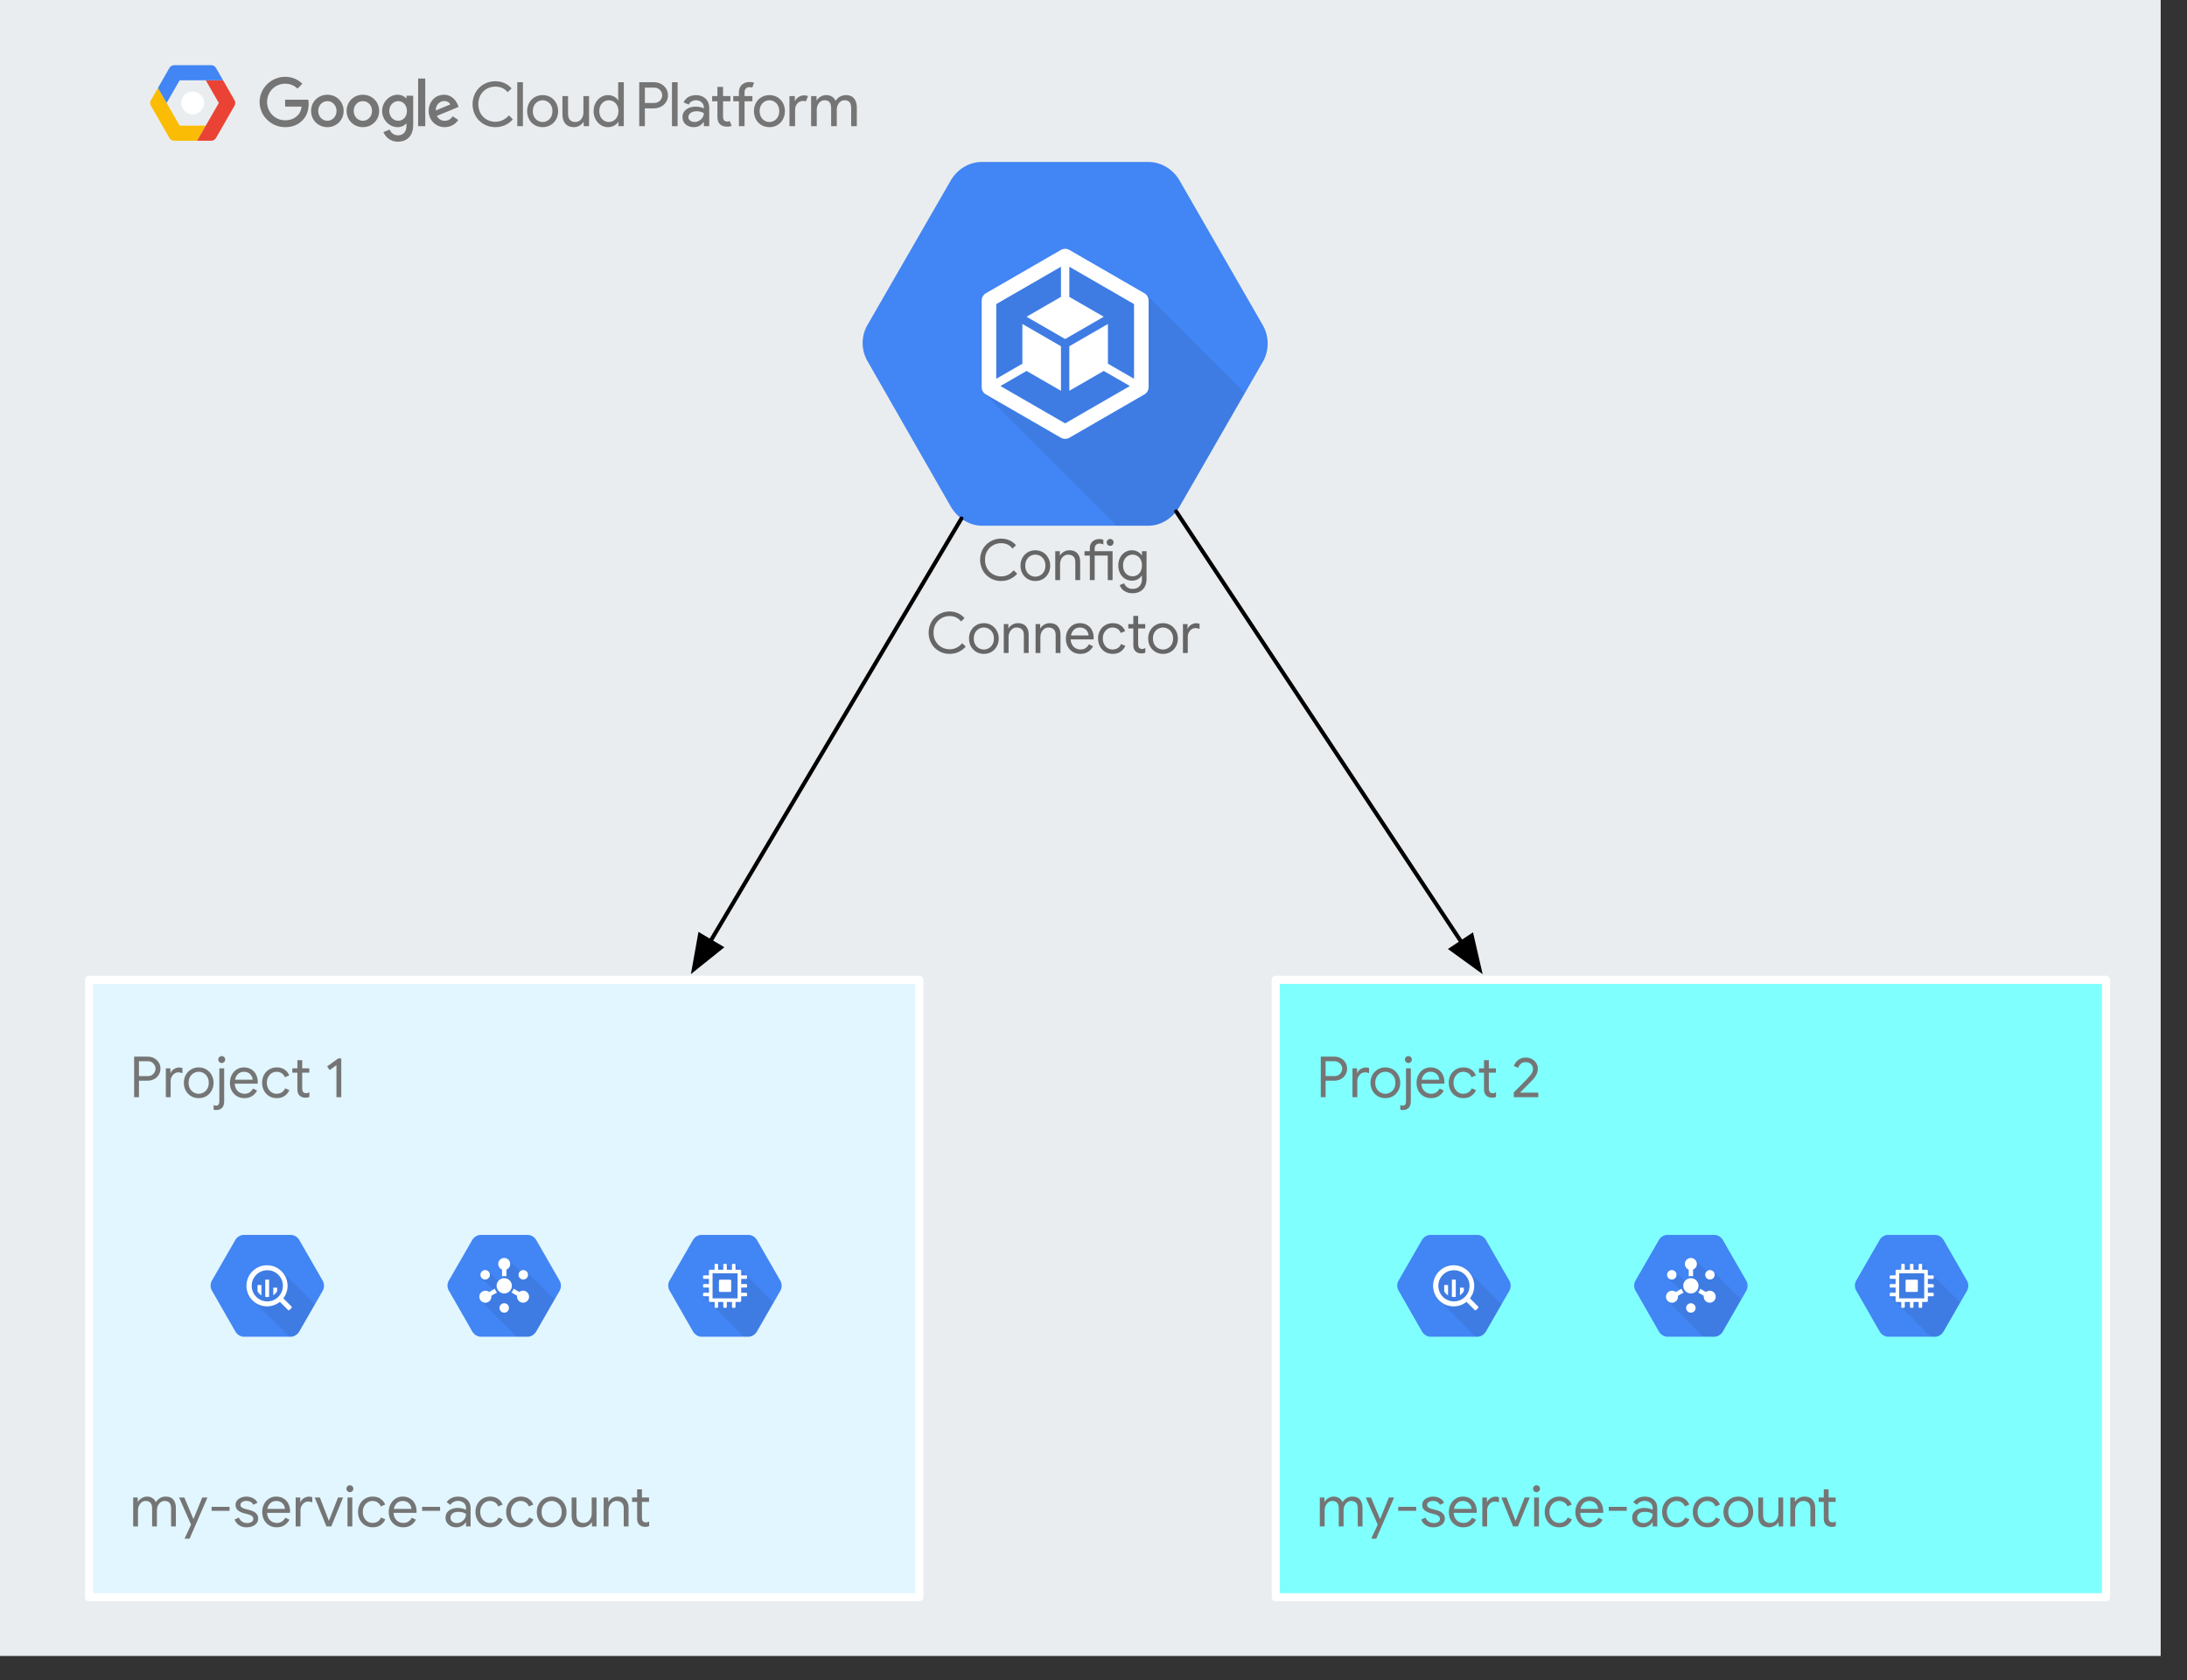 <?xml version="1.0" encoding="UTF-8" standalone="no"?>
<svg
   viewBox="87 60 540 415"
   width="540"
   height="415"
   version="1.1"
   id="svg1389791"
   xmlns="http://www.w3.org/2000/svg"
   xmlns:svg="http://www.w3.org/2000/svg">
  <rect x="87" y="60" width="540" height="415" fill="#333333" stroke="none"/>
  <defs
     id="defs1389795" />
  <g
     fill="none"
     id="g1389789">
    <title
       id="title1389349">Canvas 1</title>
    <title
       id="title1389351">Layer 1</title>
    <title
       id="title1389353">GCP Zone</title>
    <path
       fill="#eaedef"
       d="M 87,60 H 620.5 V 469 H 87 Z"
       id="path1389355" />
    <title
       id="title1389357">Page-1</title>
    <title
       id="title1389359">Shape</title>
    <path
       d="m 137.808,91.03 -2.148,3.733 h -5.625 a 1.4,1.4 0 0 1 -1.215,-0.704 l -4.55,-7.933 a 1.401,1.401 0 0 1 0,-1.392 l 1.732,-3.018 2.137,3.713 3.222,5.6 z"
       fill="#fbbc05"
       id="path1389361" />
    <title
       id="title1389363">Shape</title>
    <path
       d="m 144.899,86.126 -4.55,7.934 c -0.25,0.436 -0.713,0.704 -1.214,0.704 h -3.476 l 2.147,-3.734 3.225,-5.6 -3.225,-5.6 h 4.28 l 2.812,4.904 c 0.249,0.43 0.25,0.961 0.001,1.392 z"
       fill="#ea4335"
       id="path1389365" />
    <title
       id="title1389367">Shape</title>
    <path
       d="M 142.087,79.83 H 131.36 l -3.222,5.6 -2.137,-3.715 2.818,-4.915 c 0.25,-0.436 0.713,-0.704 1.215,-0.704 h 9.1 c 0.502,0 0.966,0.269 1.215,0.704 z"
       fill="#4285f4"
       id="path1389369" />
    <title
       id="title1389371">Shape</title>
    <title
       id="title1389373">Oval</title>
    <path
       id="circle1389375"
       style="fill:#ffffff"
       d="m 137.386,85.429 a 2.801,2.801 0 0 1 -2.801,2.801 2.801,2.801 0 0 1 -2.801,-2.801 2.801,2.801 0 0 1 2.801,-2.801 2.801,2.801 0 0 1 2.801,2.801 z" />
    <g
       id="g1389473">
      <title
         id="title1389377">GCP logo</title>
      <title
         id="title1389379">Fill-3</title>
      <path
         d="m 203.683,85.734 c 0,-3.23 2.441,-5.671 5.64,-5.671 1.639,0 3.019,0.652 3.99,1.774 l -0.971,0.94 c -0.758,-0.94 -1.775,-1.38 -3.018,-1.38 -2.29,0 -4.216,1.668 -4.216,4.337 0,2.67 1.926,4.337 4.216,4.337 1.365,0 2.517,-0.636 3.336,-1.577 l 0.97,0.97 c -0.955,1.138 -2.486,1.942 -4.306,1.942 -3.2,0 -5.641,-2.442 -5.641,-5.672"
         fill="#757575"
         id="path1389381" />
      <title
         id="title1389383">Fill-5</title>
      <path
         fill="#757575"
         d="m 214.722,80.306 h 1.395 v 10.858 h -1.395 z"
         id="path1389385" />
      <title
         id="title1389387">Fill-7</title>
      <path
         d="m 223.41,87.448 c 0,-1.698 -1.182,-2.684 -2.426,-2.684 -1.243,0 -2.426,0.986 -2.426,2.684 0,1.699 1.183,2.684 2.426,2.684 1.244,0 2.427,-0.985 2.427,-2.684 m 1.395,0 c 0,2.26 -1.593,3.958 -3.822,3.958 -2.229,0 -3.821,-1.699 -3.821,-3.958 0,-2.26 1.592,-3.958 3.821,-3.958 2.23,0 3.822,1.699 3.822,3.958"
         fill="#757575"
         id="path1389389" />
      <title
         id="title1389391">Fill-8</title>
      <path
         d="m 231.114,91.163 v -1.03 h -0.06 c -0.41,0.681 -1.336,1.273 -2.351,1.273 -1.911,0 -2.836,-1.29 -2.836,-3.124 v -4.55 h 1.395 v 4.323 c 0,1.547 0.773,2.077 1.834,2.077 1.214,0 1.957,-1.168 1.957,-2.305 v -4.094 h 1.395 v 7.43 z"
         fill="#757575"
         id="path1389393" />
      <title
         id="title1389395">Fill-9</title>
      <path
         d="m 239.696,87.448 c 0,-1.698 -1.122,-2.684 -2.366,-2.684 -1.243,0 -2.365,1.016 -2.365,2.684 0,1.668 1.122,2.684 2.365,2.684 1.244,0 2.366,-0.985 2.366,-2.684 m -6.126,0 c 0,-2.275 1.652,-3.958 3.533,-3.958 1.183,0 2.108,0.591 2.532,1.274 h 0.061 l -0.061,-1.03 v -3.428 h 1.395 v 10.857 h -1.334 v -1.031 h -0.061 c -0.424,0.682 -1.35,1.274 -2.532,1.274 -1.88,0 -3.534,-1.683 -3.534,-3.958"
         fill="#757575"
         id="path1389397" />
      <title
         id="title1389399">Fill-10</title>
      <path
         d="m 248.566,85.431 c 1.244,0 1.941,-1.03 1.941,-1.895 0,-0.864 -0.697,-1.896 -1.94,-1.896 h -2.336 v 3.791 z m -3.73,5.732 V 80.306 h 3.7 c 1.804,0 3.396,1.334 3.396,3.23 0,1.895 -1.592,3.23 -3.396,3.23 h -2.305 v 4.397 z"
         fill="#757575"
         id="path1389401" />
      <title
         id="title1389403">Fill-11</title>
      <path
         fill="#757575"
         d="m 252.918,80.306 h 1.395 v 10.858 h -1.395 z"
         id="path1389405" />
      <title
         id="title1389407">Fill-12</title>
      <path
         d="m 260.788,87.964 c 0,0 -0.592,-0.485 -1.775,-0.485 -1.47,0 -2.047,0.788 -2.047,1.47 0,0.789 0.82,1.183 1.547,1.183 1.107,0 2.275,-0.956 2.275,-2.168 m -5.278,0.955 c 0,-1.683 1.517,-2.593 3.261,-2.593 1,0 1.728,0.288 2.017,0.455 v -0.213 c 0,-1.122 -0.895,-1.804 -1.942,-1.804 -0.772,0 -1.516,0.379 -1.774,1.077 l -1.273,-0.547 c 0.258,-0.682 1.152,-1.804 3.017,-1.804 1.82,0 3.306,1.092 3.306,3.185 v 4.488 h -1.334 v -1.03 h -0.061 c -0.41,0.62 -1.168,1.273 -2.441,1.273 -1.517,0 -2.776,-0.94 -2.776,-2.487"
         fill="#757575"
         id="path1389409" />
      <title
         id="title1389411">Fill-13</title>
      <path
         d="m 264.139,88.904 v -3.898 h -1.304 v -1.273 h 1.304 v -2.275 h 1.395 v 2.275 h 1.82 v 1.273 h -1.82 v 3.792 c 0,0.834 0.349,1.213 1,1.213 0.258,0 0.44,-0.03 0.637,-0.122 l 0.486,1.198 c -0.319,0.137 -0.652,0.197 -1.122,0.197 -1.563,0 -2.396,-0.864 -2.396,-2.38"
         fill="#757575"
         id="path1389413" />
      <title
         id="title1389415">Fill-14</title>
      <path
         d="m 273.206,80.442 -0.485,1.198 c -0.182,-0.091 -0.379,-0.121 -0.637,-0.121 -0.698,0 -1.243,0.409 -1.243,1.274 v 0.94 h 1.94 v 1.273 h -1.94 v 6.157 h -1.395 v -6.157 h -1.396 v -1.273 h 1.396 v -0.986 c 0,-1.516 1.076,-2.502 2.638,-2.502 0.47,0 0.804,0.061 1.122,0.197"
         fill="#757575"
         id="path1389417" />
      <g
         id="g1389423">
        <title
           id="title1389419">Fill-15</title>
        <path
           d="m 279.408,87.448 c 0,-1.698 -1.183,-2.684 -2.426,-2.684 -1.244,0 -2.426,0.986 -2.426,2.684 0,1.699 1.182,2.684 2.426,2.684 1.243,0 2.426,-0.985 2.426,-2.684 m 1.395,0 c 0,2.26 -1.592,3.958 -3.821,3.958 -2.23,0 -3.822,-1.699 -3.822,-3.958 0,-2.26 1.593,-3.958 3.822,-3.958 2.229,0 3.821,1.699 3.821,3.958"
           fill="#757575"
           id="path1389421" />
      </g>
      <g
         id="g1389429">
        <title
           id="title1389425">Fill-16</title>
        <path
           d="m 281.925,91.163 v -7.43 h 1.334 v 1.213 h 0.061 c 0.303,-0.849 1.38,-1.395 2.154,-1.395 0.454,0 0.758,0.06 1.046,0.182 l -0.53,1.304 c -0.198,-0.076 -0.44,-0.106 -0.744,-0.106 -0.956,0 -1.926,0.803 -1.926,2.169 v 4.063 z"
           fill="#757575"
           id="path1389427" />
      </g>
      <g
         id="g1389435">
        <title
           id="title1389431">Fill-17</title>
        <path
           d="m 287.278,83.733 h 1.334 v 1.03 h 0.06 c 0.426,-0.712 1.411,-1.273 2.29,-1.273 1.198,0 1.972,0.546 2.35,1.425 a 3.023,3.023 0 0 1 2.594,-1.425 c 1.82,0 2.654,1.29 2.654,3.124 v 4.55 h -1.395 v -4.337 c 0,-1.547 -0.592,-2.063 -1.653,-2.063 -1.138,0 -1.896,1.152 -1.896,2.29 v 4.11 h -1.395 v -4.337 c 0,-1.547 -0.591,-2.063 -1.653,-2.063 -1.137,0 -1.896,1.152 -1.896,2.29 v 4.11 h -1.394 z"
           fill="#757575"
           id="path1389433" />
      </g>
      <g
         id="g1389441">
        <title
           id="title1389437">Fill-18</title>
        <path
           d="m 151.095,85.189 c 0,-3.428 2.881,-6.218 6.309,-6.218 1.895,0 3.245,0.743 4.26,1.714 l -1.197,1.198 c -0.728,-0.682 -1.714,-1.213 -3.063,-1.213 -2.503,0 -4.459,2.016 -4.459,4.519 0,2.502 1.956,4.519 4.459,4.519 1.622,0 2.547,-0.652 3.138,-1.244 0.486,-0.485 0.805,-1.183 0.926,-2.138 h -4.064 v -1.698 h 5.716 c 0.061,0.303 0.091,0.667 0.091,1.061 0,1.274 -0.348,2.85 -1.47,3.973 -1.092,1.137 -2.487,1.744 -4.337,1.744 -3.428,0 -6.309,-2.79 -6.309,-6.217"
           fill="#757575"
           id="path1389439" />
      </g>
      <g
         id="g1389447">
        <title
           id="title1389443">Fill-19</title>
        <path
           d="m 167.832,89.829 c -1.214,0 -2.26,-1.001 -2.26,-2.427 0,-1.44 1.046,-2.426 2.26,-2.426 1.213,0 2.259,0.986 2.259,2.426 0,1.426 -1.046,2.427 -2.26,2.427 m 0,-6.43 c -2.214,0 -4.018,1.683 -4.018,4.003 0,2.305 1.804,4.004 4.019,4.004 2.213,0 4.018,-1.699 4.018,-4.004 0,-2.32 -1.805,-4.003 -4.018,-4.003"
           fill="#757575"
           id="path1389445" />
      </g>
      <g
         id="g1389453">
        <title
           id="title1389449">Fill-20</title>
        <path
           d="m 176.598,89.829 c -1.213,0 -2.26,-1.001 -2.26,-2.427 0,-1.44 1.047,-2.426 2.26,-2.426 1.213,0 2.26,0.986 2.26,2.426 0,1.426 -1.047,2.427 -2.26,2.427 m 0,-6.43 c -2.214,0 -4.019,1.683 -4.019,4.003 0,2.305 1.805,4.004 4.019,4.004 2.214,0 4.019,-1.699 4.019,-4.004 0,-2.32 -1.805,-4.003 -4.019,-4.003"
           fill="#757575"
           id="path1389451" />
      </g>
      <g
         id="g1389459">
        <title
           id="title1389455">Fill-21</title>
        <path
           d="m 185.341,89.829 c -1.212,0 -2.229,-1.016 -2.229,-2.411 0,-1.41 1.017,-2.442 2.23,-2.442 1.197,0 2.137,1.031 2.137,2.442 0,1.395 -0.94,2.41 -2.138,2.41 z m 2.017,-6.187 v 0.652 h -0.06 c -0.395,-0.47 -1.153,-0.895 -2.108,-0.895 -2.002,0 -3.837,1.759 -3.837,4.019 0,2.244 1.835,3.988 3.837,3.988 0.955,0 1.713,-0.425 2.107,-0.91 h 0.061 v 0.576 c 0,1.532 -0.819,2.35 -2.138,2.35 -1.077,0 -1.744,-0.772 -2.017,-1.425 l -1.532,0.637 c 0.44,1.062 1.608,2.366 3.549,2.366 2.063,0 3.806,-1.213 3.806,-4.17 v -7.188 z"
           fill="#757575"
           id="path1389457" />
      </g>
      <g
         id="g1389465">
        <title
           id="title1389461">Fill-22</title>
        <path
           fill="#757575"
           d="m 190.24,79.396 h 1.759 v 11.767 h -1.759 z"
           id="path1389463" />
      </g>
      <g
         id="g1389471">
        <title
           id="title1389467">Fill-23</title>
        <path
           d="m 196.684,84.946 c 0.698,0 1.29,0.349 1.486,0.85 l -3.578,1.485 c -0.046,-1.547 1.197,-2.335 2.092,-2.335 m 0.137,4.883 c -0.895,0 -1.532,-0.41 -1.941,-1.213 l 5.353,-2.214 -0.182,-0.455 c -0.334,-0.895 -1.35,-2.548 -3.427,-2.548 -2.063,0 -3.776,1.623 -3.776,4.003 0,2.245 1.698,4.004 3.973,4.004 1.835,0 2.896,-1.122 3.336,-1.774 l -1.365,-0.91 c -0.455,0.667 -1.077,1.107 -1.971,1.107"
           fill="#757575"
           id="path1389469" />
      </g>
    </g>
    <g
       id="g1389499">
      <title
         id="title1389475">Container Engine</title>
      <title
         id="title1389477">Fill-1</title>
      <path
         d="m 398.808,140.328 -20.55,-35.736 C 376.61,101.739 373.624,100 370.551,100 h -41.1 c -3.293,0 -6.17,1.93 -7.707,4.59 l -20.55,35.665 a 8.964,8.964 0 0 0 -0.003,8.934 l 20.551,35.9 c 1.647,2.852 4.634,4.755 7.706,4.755 h 41.1 c 3.295,0 6.17,-2.076 7.708,-4.735 l 20.55,-35.738 c 1.647,-2.853 1.535,-6.381 0.002,-9.043"
         fill="#4285f4"
         id="path1389479" />
      <g
         aria-label="ConfigConnector"
         transform="translate(305,189.274)"
         id="text1389485"
         style="fill:#666666">
        <path
           d="m 29.201,14.224 q -1.106,0 -2.058,-0.392 -0.938,-0.406 -1.652,-1.106 -0.7,-0.714 -1.092,-1.666 -0.392,-0.966 -0.392,-2.072 0,-1.12 0.392,-2.072 0.392,-0.952 1.092,-1.652 0.714,-0.714 1.652,-1.106 0.952,-0.406 2.058,-0.406 0.77,0 1.428,0.196 0.672,0.196 1.232,0.56 0.56,0.364 1.008,0.882 l -0.854,0.826 q -0.378,-0.462 -0.812,-0.756 -0.42,-0.294 -0.924,-0.434 -0.49,-0.14 -1.078,-0.14 -1.078,0 -1.988,0.504 -0.91,0.504 -1.456,1.428 -0.546,0.91 -0.546,2.17 0,1.246 0.546,2.17 0.546,0.924 1.456,1.428 0.91,0.504 1.988,0.504 0.658,0 1.204,-0.182 0.56,-0.182 1.022,-0.518 0.476,-0.336 0.868,-0.798 l 0.868,0.84 q -0.434,0.518 -1.05,0.924 -0.602,0.406 -1.344,0.644 -0.728,0.224 -1.568,0.224 z"
           style="font-size:14px;font-family:'Google Sans'"
           id="path1389798" />
        <path
           d="m 37.643,14.224 q -1.078,0 -1.904,-0.504 -0.826,-0.504 -1.302,-1.358 -0.462,-0.868 -0.462,-1.932 0,-1.064 0.462,-1.918 0.476,-0.868 1.302,-1.372 0.826,-0.504 1.904,-0.504 1.078,0 1.904,0.518 0.826,0.504 1.288,1.372 0.476,0.854 0.476,1.904 0,1.064 -0.476,1.932 -0.462,0.854 -1.288,1.358 -0.826,0.504 -1.904,0.504 z m 0,-1.078 q 0.644,0 1.204,-0.322 0.574,-0.322 0.924,-0.924 0.35,-0.616 0.35,-1.47 0,-0.854 -0.35,-1.456 -0.35,-0.616 -0.924,-0.938 -0.56,-0.322 -1.204,-0.322 -0.644,0 -1.218,0.322 -0.574,0.322 -0.924,0.938 -0.35,0.602 -0.35,1.456 0,0.854 0.35,1.47 0.35,0.602 0.924,0.924 0.574,0.322 1.218,0.322 z"
           style="font-size:14px;font-family:'Google Sans'"
           id="path1389800" />
        <path
           d="M 42.557,14 V 6.86 h 1.134 v 1.05 h 0.056 q 0.28,-0.518 0.91,-0.896 0.644,-0.378 1.4,-0.378 1.316,0 1.974,0.77 0.672,0.756 0.672,2.016 V 14 h -1.19 V 9.604 q 0,-1.036 -0.504,-1.456 -0.49,-0.434 -1.274,-0.434 -0.588,0 -1.036,0.336 -0.448,0.322 -0.7,0.84 -0.252,0.518 -0.252,1.092 V 14 Z"
           style="font-size:14px;font-family:'Google Sans'"
           id="path1389802" />
        <path
           d="M 49.781,7.938 V 6.86 h 1.316 V 6.09 q 0,-0.7 0.308,-1.19 0.308,-0.504 0.826,-0.77 0.532,-0.266 1.148,-0.266 0.406,0 0.644,0.056 0.238,0.042 0.406,0.112 v 1.162 q -0.182,-0.07 -0.42,-0.14 -0.238,-0.084 -0.588,-0.084 -0.28,0 -0.546,0.14 -0.266,0.14 -0.434,0.42 -0.154,0.266 -0.154,0.686 V 6.86 h 4.424 V 14 h -1.19 V 7.938 h -3.234 V 14 h -1.19 V 7.938 Z m 6.328,-2.394 q -0.35,0 -0.602,-0.252 -0.252,-0.252 -0.252,-0.602 0,-0.364 0.252,-0.602 0.252,-0.252 0.602,-0.252 0.364,0 0.602,0.252 0.252,0.238 0.252,0.602 0,0.35 -0.252,0.602 -0.238,0.252 -0.602,0.252 z"
           style="font-size:14px;font-family:'Google Sans'"
           id="path1389804" />
        <path
           d="m 61.639,17.248 q -0.91,0 -1.568,-0.308 -0.644,-0.294 -1.05,-0.756 -0.392,-0.462 -0.56,-0.938 l 1.092,-0.462 q 0.224,0.588 0.756,0.98 0.546,0.406 1.33,0.406 1.12,0 1.722,-0.658 0.602,-0.644 0.602,-1.806 v -0.798 h -0.056 q -0.336,0.518 -0.966,0.882 -0.63,0.35 -1.47,0.35 -0.924,0 -1.694,-0.476 -0.756,-0.476 -1.204,-1.316 -0.448,-0.854 -0.448,-1.96 0,-1.106 0.448,-1.946 0.448,-0.854 1.204,-1.33 0.77,-0.476 1.694,-0.476 0.84,0 1.47,0.364 0.63,0.35 0.966,0.882 h 0.056 V 6.86 h 1.134 v 6.86 q 0,1.19 -0.462,1.974 -0.448,0.784 -1.232,1.162 -0.77,0.392 -1.764,0.392 z m 0,-4.186 q 0.63,0 1.162,-0.308 0.532,-0.322 0.84,-0.924 0.322,-0.602 0.322,-1.442 0,-0.868 -0.322,-1.456 -0.308,-0.602 -0.84,-0.91 -0.532,-0.308 -1.162,-0.308 -0.63,0 -1.162,0.322 -0.532,0.308 -0.854,0.91 -0.322,0.588 -0.322,1.442 0,0.854 0.322,1.456 0.322,0.588 0.854,0.91 0.532,0.308 1.162,0.308 z"
           style="font-size:14px;font-family:'Google Sans'"
           id="path1389806" />
        <path
           d="m 16.489,32.224 q -1.106,0 -2.058,-0.392 -0.938,-0.406 -1.652,-1.106 -0.7,-0.714 -1.092,-1.666 -0.392,-0.966 -0.392,-2.072 0,-1.12 0.392,-2.072 0.392,-0.952 1.092,-1.652 0.714,-0.714 1.652,-1.106 0.952,-0.406 2.058,-0.406 0.77,0 1.428,0.196 0.672,0.196 1.232,0.56 0.56,0.364 1.008,0.882 l -0.854,0.826 q -0.378,-0.462 -0.812,-0.756 -0.42,-0.294 -0.924,-0.434 -0.49,-0.14 -1.078,-0.14 -1.078,0 -1.988,0.504 -0.91,0.504 -1.456,1.428 -0.546,0.91 -0.546,2.17 0,1.246 0.546,2.17 0.546,0.924 1.456,1.428 0.91,0.504 1.988,0.504 0.658,0 1.204,-0.182 0.56,-0.182 1.022,-0.518 0.476,-0.336 0.868,-0.798 l 0.868,0.84 q -0.434,0.518 -1.05,0.924 -0.602,0.406 -1.344,0.644 -0.728,0.224 -1.568,0.224 z"
           style="font-size:14px;font-family:'Google Sans'"
           id="path1389808" />
        <path
           d="m 24.931,32.224 q -1.078,0 -1.904,-0.504 -0.826,-0.504 -1.302,-1.358 -0.462,-0.868 -0.462,-1.932 0,-1.064 0.462,-1.918 0.476,-0.868 1.302,-1.372 0.826,-0.504 1.904,-0.504 1.078,0 1.904,0.518 0.826,0.504 1.288,1.372 0.476,0.854 0.476,1.904 0,1.064 -0.476,1.932 -0.462,0.854 -1.288,1.358 -0.826,0.504 -1.904,0.504 z m 0,-1.078 q 0.644,0 1.204,-0.322 0.574,-0.322 0.924,-0.924 0.35,-0.616 0.35,-1.47 0,-0.854 -0.35,-1.456 -0.35,-0.616 -0.924,-0.938 -0.56,-0.322 -1.204,-0.322 -0.644,0 -1.218,0.322 -0.574,0.322 -0.924,0.938 -0.35,0.602 -0.35,1.456 0,0.854 0.35,1.47 0.35,0.602 0.924,0.924 0.574,0.322 1.218,0.322 z"
           style="font-size:14px;font-family:'Google Sans'"
           id="path1389810" />
        <path
           d="m 29.845,32 v -7.14 h 1.134 v 1.05 h 0.056 q 0.28,-0.518 0.91,-0.896 0.644,-0.378 1.4,-0.378 1.316,0 1.974,0.77 0.672,0.756 0.672,2.016 V 32 h -1.19 v -4.396 q 0,-1.036 -0.504,-1.456 -0.49,-0.434 -1.274,-0.434 -0.588,0 -1.036,0.336 -0.448,0.322 -0.7,0.84 -0.252,0.518 -0.252,1.092 V 32 Z"
           style="font-size:14px;font-family:'Google Sans'"
           id="path1389812" />
        <path
           d="m 37.699,32 v -7.14 h 1.134 v 1.05 h 0.056 q 0.28,-0.518 0.91,-0.896 0.644,-0.378 1.4,-0.378 1.316,0 1.974,0.77 0.672,0.756 0.672,2.016 V 32 h -1.19 v -4.396 q 0,-1.036 -0.504,-1.456 -0.49,-0.434 -1.274,-0.434 -0.588,0 -1.036,0.336 -0.448,0.322 -0.7,0.84 -0.252,0.518 -0.252,1.092 V 32 Z"
           style="font-size:14px;font-family:'Google Sans'"
           id="path1389814" />
        <path
           d="m 48.731,32.224 q -1.036,0 -1.848,-0.49 -0.798,-0.49 -1.26,-1.344 -0.448,-0.854 -0.448,-1.946 0,-1.022 0.42,-1.89 0.434,-0.868 1.204,-1.386 0.784,-0.532 1.834,-0.532 1.064,0 1.82,0.476 0.77,0.462 1.176,1.288 0.42,0.826 0.42,1.89 0,0.098 -0.014,0.196 0,0.098 -0.014,0.168 h -5.656 q 0.042,0.77 0.35,1.302 0.35,0.602 0.896,0.896 0.56,0.294 1.162,0.294 0.784,0 1.288,-0.364 0.518,-0.378 0.826,-0.924 l 1.008,0.49 q -0.42,0.812 -1.204,1.344 -0.784,0.532 -1.96,0.532 z m -2.296,-4.55 h 4.354 q -0.014,-0.294 -0.14,-0.63 -0.112,-0.35 -0.378,-0.644 -0.252,-0.308 -0.658,-0.49 -0.392,-0.196 -0.98,-0.196 -0.7,0 -1.218,0.364 -0.504,0.35 -0.77,0.966 -0.14,0.294 -0.21,0.63 z"
           style="font-size:14px;font-family:'Google Sans'"
           id="path1389816" />
        <path
           d="m 56.739,32.224 q -1.05,0 -1.876,-0.49 -0.812,-0.504 -1.274,-1.358 -0.462,-0.868 -0.462,-1.946 0,-1.092 0.462,-1.946 0.462,-0.854 1.274,-1.344 0.826,-0.504 1.876,-0.504 1.204,0 1.974,0.56 0.784,0.546 1.106,1.414 l -1.078,0.448 q -0.266,-0.658 -0.798,-0.994 -0.518,-0.35 -1.26,-0.35 -0.63,0 -1.176,0.336 -0.532,0.336 -0.868,0.952 -0.336,0.602 -0.336,1.428 0,0.812 0.336,1.428 0.336,0.616 0.868,0.952 0.546,0.336 1.176,0.336 0.756,0 1.302,-0.35 0.546,-0.35 0.812,-0.994 l 1.064,0.448 q -0.35,0.826 -1.134,1.4 -0.784,0.574 -1.988,0.574 z"
           style="font-size:14px;font-family:'Google Sans'"
           id="path1389818" />
        <path
           d="m 60.589,24.86 h 1.246 v -2.016 h 1.19 v 2.016 h 1.75 v 1.078 h -1.75 v 3.892 q 0,0.56 0.224,0.868 0.238,0.308 0.77,0.308 0.238,0 0.434,-0.07 0.196,-0.07 0.35,-0.168 v 1.162 q -0.182,0.084 -0.406,0.126 -0.21,0.056 -0.574,0.056 -0.896,0 -1.442,-0.518 -0.546,-0.532 -0.546,-1.47 v -4.186 h -1.246 z"
           style="font-size:14px;font-family:'Google Sans'"
           id="path1389820" />
        <path
           d="m 69.171,32.224 q -1.078,0 -1.904,-0.504 -0.826,-0.504 -1.302,-1.358 -0.462,-0.868 -0.462,-1.932 0,-1.064 0.462,-1.918 0.476,-0.868 1.302,-1.372 0.826,-0.504 1.904,-0.504 1.078,0 1.904,0.518 0.826,0.504 1.288,1.372 0.476,0.854 0.476,1.904 0,1.064 -0.476,1.932 -0.462,0.854 -1.288,1.358 -0.826,0.504 -1.904,0.504 z m 0,-1.078 q 0.644,0 1.204,-0.322 0.574,-0.322 0.924,-0.924 0.35,-0.616 0.35,-1.47 0,-0.854 -0.35,-1.456 -0.35,-0.616 -0.924,-0.938 -0.56,-0.322 -1.204,-0.322 -0.644,0 -1.218,0.322 -0.574,0.322 -0.924,0.938 -0.35,0.602 -0.35,1.456 0,0.854 0.35,1.47 0.35,0.602 0.924,0.924 0.574,0.322 1.218,0.322 z"
           style="font-size:14px;font-family:'Google Sans'"
           id="path1389822" />
        <path
           d="m 74.085,32 v -7.14 h 1.134 v 1.148 h 0.056 q 0.14,-0.406 0.462,-0.7 0.336,-0.308 0.756,-0.476 0.434,-0.182 0.854,-0.182 0.322,0 0.504,0.042 0.182,0.028 0.336,0.098 v 1.288 q -0.224,-0.112 -0.49,-0.168 -0.252,-0.056 -0.518,-0.056 -0.518,0 -0.952,0.294 -0.434,0.294 -0.7,0.784 -0.252,0.49 -0.252,1.078 V 32 Z"
           style="font-size:14px;font-family:'Google Sans'"
           id="path1389824" />
      </g>
      <g
         id="g1389491">
        <title
           id="title1389487">Fill-4</title>
        <path
           d="m 370.023,132.768 -20.024,-8.94 -19.141,10.4 -0.8,22.918 32.698,32.698 h 7.793 c 3.294,0 6.17,-2.076 7.707,-4.735 l 16.104,-28.006 z"
           fill="#000000"
           fill-opacity="0.07"
           id="path1389489" />
      </g>
      <g
         id="g1389497">
        <title
           id="title1389493">Fill-7</title>
        <path
           d="m 367.013,153.555 -6.451,-3.724 v -9.815 l -9.533,5.5 v 11.004 l 8.5,-4.904 6.454,3.724 -15.983,9.229 -15.983,-9.23 6.455,-3.723 8.498,4.904 v -11.004 l -9.53,-5.5 v 9.815 l -6.452,3.725 v -18.453 l 15.982,-9.229 v 7.449 l -8.498,4.909 9.528,5.5 9.53,-5.5 -8.5,-4.91 v -7.448 l 15.984,9.23 z m 2.537,-21.138 -18.497,-10.68 a 2.124,2.124 0 0 0 -2.109,0 l -18.496,10.68 a 2.112,2.112 0 0 0 -1.054,1.83 v 21.355 c 0,0.754 0.401,1.451 1.054,1.824 l 18.496,10.68 a 2.105,2.105 0 0 0 2.109,0 l 18.497,-10.68 a 2.1,2.1 0 0 0 1.055,-1.824 v -21.356 c 0,-0.755 -0.403,-1.451 -1.055,-1.829 z"
           fill="#ffffff"
           id="path1389495" />
      </g>
    </g>
    <g
       id="g1389513">
      <title
         id="title1389501">zone internal - blue</title>
      <path
         fill="#e1f6fe"
         d="M 109,302 H 314 V 454.5 H 109 Z"
         id="path1389503" />
      <path
         stroke="#ffffff"
         stroke-linecap="round"
         stroke-linejoin="round"
         stroke-width="2"
         d="M 109,302 H 314 V 454.5 H 109 Z"
         id="path1389505" />
      <g
         aria-label="Project 1my-service-account"
         transform="translate(119,317)"
         id="text1389511"
         style="fill:#757575">
        <path
           d="M 1.12,14 V 3.976 h 3.374 q 0.84,0 1.554,0.378 0.714,0.378 1.134,1.05 0.434,0.658 0.434,1.54 0,0.868 -0.434,1.54 Q 6.762,9.156 6.048,9.534 5.334,9.912 4.494,9.912 H 2.31 V 14 Z M 2.31,8.778 H 4.522 Q 5.11,8.778 5.53,8.512 5.95,8.232 6.174,7.812 6.412,7.392 6.412,6.944 6.412,6.496 6.174,6.076 5.95,5.656 5.53,5.39 5.11,5.11 4.522,5.11 H 2.31 Z"
           style="font-size:14px;font-family:'Google Sans'"
           id="path1389827" />
        <path
           d="M 8.946,14 V 6.86 h 1.134 v 1.148 h 0.056 q 0.14,-0.406 0.462,-0.7 0.336,-0.308 0.756,-0.476 0.434,-0.182 0.854,-0.182 0.322,0 0.504,0.042 0.182,0.028 0.336,0.098 v 1.288 q -0.224,-0.112 -0.49,-0.168 -0.252,-0.056 -0.518,-0.056 -0.518,0 -0.952,0.294 -0.434,0.294 -0.7,0.784 -0.252,0.49 -0.252,1.078 V 14 Z"
           style="font-size:14px;font-family:'Google Sans'"
           id="path1389829" />
        <path
           d="m 17.066,14.224 q -1.078,0 -1.904,-0.504 -0.826,-0.504 -1.302,-1.358 -0.462,-0.868 -0.462,-1.932 0,-1.064 0.462,-1.918 0.476,-0.868 1.302,-1.372 0.826,-0.504 1.904,-0.504 1.078,0 1.904,0.518 0.826,0.504 1.288,1.372 0.476,0.854 0.476,1.904 0,1.064 -0.476,1.932 -0.462,0.854 -1.288,1.358 -0.826,0.504 -1.904,0.504 z m 0,-1.078 q 0.644,0 1.204,-0.322 0.574,-0.322 0.924,-0.924 0.35,-0.616 0.35,-1.47 0,-0.854 -0.35,-1.456 -0.35,-0.616 -0.924,-0.938 -0.56,-0.322 -1.204,-0.322 -0.644,0 -1.218,0.322 -0.574,0.322 -0.924,0.938 -0.35,0.602 -0.35,1.456 0,0.854 0.35,1.47 0.35,0.602 0.924,0.924 0.574,0.322 1.218,0.322 z"
           style="font-size:14px;font-family:'Google Sans'"
           id="path1389831" />
        <path
           d="m 21.378,17.164 q -0.196,0 -0.35,-0.028 -0.154,-0.028 -0.28,-0.07 v -1.134 q 0.112,0.056 0.28,0.098 0.168,0.056 0.308,0.056 0.448,0 0.63,-0.28 0.196,-0.28 0.196,-0.798 V 6.86 h 1.19 v 8.148 q 0,0.742 -0.252,1.218 -0.238,0.476 -0.686,0.7 -0.434,0.238 -1.036,0.238 z m 1.372,-11.62 q -0.35,0 -0.602,-0.252 -0.252,-0.252 -0.252,-0.602 0,-0.364 0.252,-0.602 0.252,-0.252 0.602,-0.252 0.364,0 0.602,0.252 0.252,0.238 0.252,0.602 0,0.35 -0.252,0.602 -0.238,0.252 -0.602,0.252 z"
           style="font-size:14px;font-family:'Google Sans'"
           id="path1389833" />
        <path
           d="m 28.322,14.224 q -1.036,0 -1.848,-0.49 -0.798,-0.49 -1.26,-1.344 -0.448,-0.854 -0.448,-1.946 0,-1.022 0.42,-1.89 0.434,-0.868 1.204,-1.386 0.784,-0.532 1.834,-0.532 1.064,0 1.82,0.476 0.77,0.462 1.176,1.288 0.42,0.826 0.42,1.89 0,0.098 -0.014,0.196 0,0.098 -0.014,0.168 h -5.656 q 0.042,0.77 0.35,1.302 0.35,0.602 0.896,0.896 0.56,0.294 1.162,0.294 0.784,0 1.288,-0.364 0.518,-0.378 0.826,-0.924 l 1.008,0.49 q -0.42,0.812 -1.204,1.344 -0.784,0.532 -1.96,0.532 z m -2.296,-4.55 h 4.354 q -0.014,-0.294 -0.14,-0.63 -0.112,-0.35 -0.378,-0.644 -0.252,-0.308 -0.658,-0.49 -0.392,-0.196 -0.98,-0.196 -0.7,0 -1.218,0.364 -0.504,0.35 -0.77,0.966 -0.14,0.294 -0.21,0.63 z"
           style="font-size:14px;font-family:'Google Sans'"
           id="path1389835" />
        <path
           d="m 36.33,14.224 q -1.05,0 -1.876,-0.49 -0.812,-0.504 -1.274,-1.358 -0.462,-0.868 -0.462,-1.946 0,-1.092 0.462,-1.946 0.462,-0.854 1.274,-1.344 0.826,-0.504 1.876,-0.504 1.204,0 1.974,0.56 0.784,0.546 1.106,1.414 l -1.078,0.448 q -0.266,-0.658 -0.798,-0.994 -0.518,-0.35 -1.26,-0.35 -0.63,0 -1.176,0.336 -0.532,0.336 -0.868,0.952 -0.336,0.602 -0.336,1.428 0,0.812 0.336,1.428 0.336,0.616 0.868,0.952 0.546,0.336 1.176,0.336 0.756,0 1.302,-0.35 0.546,-0.35 0.812,-0.994 l 1.064,0.448 q -0.35,0.826 -1.134,1.4 -0.784,0.574 -1.988,0.574 z"
           style="font-size:14px;font-family:'Google Sans'"
           id="path1389837" />
        <path
           d="m 40.18,6.86 h 1.246 V 4.844 h 1.19 V 6.86 h 1.75 v 1.078 h -1.75 v 3.892 q 0,0.56 0.224,0.868 0.238,0.308 0.77,0.308 0.238,0 0.434,-0.07 0.196,-0.07 0.35,-0.168 v 1.162 q -0.182,0.084 -0.406,0.126 -0.21,0.056 -0.574,0.056 -0.896,0 -1.442,-0.518 -0.546,-0.532 -0.546,-1.47 V 7.938 h -1.246 z"
           style="font-size:14px;font-family:'Google Sans'"
           id="path1389839" />
        <path
           d="M 51.072,14 V 6.09 l -1.68,1.204 -0.616,-0.91 2.73,-1.96 h 0.756 V 14 Z"
           style="font-size:14px;font-family:'Google Sans'"
           id="path1389841" />
        <path
           d="m 0.882,120 v -7.14 h 1.134 v 1.05 h 0.056 q 0.196,-0.35 0.532,-0.63 0.35,-0.294 0.784,-0.462 0.448,-0.182 0.91,-0.182 0.798,0 1.372,0.392 0.574,0.378 0.826,0.994 0.364,-0.602 0.98,-0.994 0.616,-0.392 1.47,-0.392 1.274,0 1.876,0.77 0.602,0.77 0.602,2.016 V 120 h -1.176 v -4.396 q 0,-1.036 -0.42,-1.456 -0.42,-0.434 -1.19,-0.434 -0.546,0 -0.98,0.322 -0.42,0.308 -0.672,0.826 -0.238,0.504 -0.238,1.106 V 120 h -1.19 v -4.382 q 0,-1.036 -0.42,-1.47 -0.42,-0.434 -1.176,-0.434 -0.546,0 -0.98,0.322 -0.42,0.322 -0.672,0.84 -0.238,0.518 -0.238,1.12 V 120 Z"
           style="font-size:14px;font-family:'Google Sans'"
           id="path1389843" />
        <path
           d="m 14.98,122.66 q -0.042,0.098 -0.098,0.21 -0.056,0.126 -0.07,0.154 h -1.232 q 0.084,-0.182 0.182,-0.406 0.098,-0.21 0.238,-0.518 0.084,-0.182 0.154,-0.336 0.07,-0.154 0.154,-0.35 0.098,-0.182 0.224,-0.462 l 0.644,-1.4 -2.954,-6.692 h 1.288 l 2.24,5.306 h 0.028 l 2.156,-5.306 h 1.288 l -3.696,8.526 q -0.056,0.126 -0.182,0.392 -0.112,0.28 -0.224,0.532 -0.098,0.266 -0.14,0.35 z"
           style="font-size:14px;font-family:'Google Sans'"
           id="path1389845" />
        <path
           d="m 20.244,116.15 v -0.98 h 4.438 v 0.98 z"
           style="font-size:14px;font-family:'Google Sans'"
           id="path1389847" />
        <path
           d="m 28.924,120.224 q -0.798,0 -1.414,-0.252 -0.602,-0.266 -1.008,-0.7 -0.392,-0.448 -0.588,-0.966 l 1.064,-0.476 q 0.28,0.644 0.812,0.994 0.532,0.35 1.218,0.35 0.658,0 1.092,-0.266 0.448,-0.266 0.448,-0.784 0,-0.322 -0.182,-0.532 -0.182,-0.224 -0.532,-0.378 -0.35,-0.154 -0.854,-0.28 l -0.868,-0.224 q -0.504,-0.14 -0.952,-0.392 -0.448,-0.252 -0.728,-0.644 -0.266,-0.406 -0.266,-0.98 0,-0.644 0.378,-1.106 0.378,-0.462 0.994,-0.7 0.616,-0.252 1.316,-0.252 0.616,0 1.148,0.182 0.546,0.168 0.952,0.518 0.406,0.336 0.616,0.84 l -1.036,0.476 q -0.266,-0.532 -0.714,-0.742 -0.448,-0.21 -0.994,-0.21 -0.588,0 -1.022,0.266 -0.434,0.252 -0.434,0.7 0,0.448 0.35,0.672 0.364,0.224 0.882,0.364 l 1.036,0.266 q 1.05,0.266 1.582,0.798 0.532,0.518 0.532,1.274 0,0.672 -0.378,1.162 -0.378,0.49 -1.022,0.756 -0.644,0.266 -1.428,0.266 z"
           style="font-size:14px;font-family:'Google Sans'"
           id="path1389849" />
        <path
           d="m 36.302,120.224 q -1.036,0 -1.848,-0.49 -0.798,-0.49 -1.26,-1.344 -0.448,-0.854 -0.448,-1.946 0,-1.022 0.42,-1.89 0.434,-0.868 1.204,-1.386 0.784,-0.532 1.834,-0.532 1.064,0 1.82,0.476 0.77,0.462 1.176,1.288 0.42,0.826 0.42,1.89 0,0.098 -0.014,0.196 0,0.098 -0.014,0.168 h -5.656 q 0.042,0.77 0.35,1.302 0.35,0.602 0.896,0.896 0.56,0.294 1.162,0.294 0.784,0 1.288,-0.364 0.518,-0.378 0.826,-0.924 l 1.008,0.49 q -0.42,0.812 -1.204,1.344 -0.784,0.532 -1.96,0.532 z m -2.296,-4.55 h 4.354 q -0.014,-0.294 -0.14,-0.63 -0.112,-0.35 -0.378,-0.644 -0.252,-0.308 -0.658,-0.49 -0.392,-0.196 -0.98,-0.196 -0.7,0 -1.218,0.364 -0.504,0.35 -0.77,0.966 -0.14,0.294 -0.21,0.63 z"
           style="font-size:14px;font-family:'Google Sans'"
           id="path1389851" />
        <path
           d="m 41.006,120 v -7.14 h 1.134 v 1.148 h 0.056 q 0.14,-0.406 0.462,-0.7 0.336,-0.308 0.756,-0.476 0.434,-0.182 0.854,-0.182 0.322,0 0.504,0.042 0.182,0.028 0.336,0.098 v 1.288 q -0.224,-0.112 -0.49,-0.168 -0.252,-0.056 -0.518,-0.056 -0.518,0 -0.952,0.294 -0.434,0.294 -0.7,0.784 -0.252,0.49 -0.252,1.078 V 120 Z"
           style="font-size:14px;font-family:'Google Sans'"
           id="path1389853" />
        <path
           d="m 48.594,120 -2.884,-7.14 h 1.274 l 2.212,5.74 h 0.028 l 2.24,-5.74 h 1.246 l -2.912,7.14 z"
           style="font-size:14px;font-family:'Google Sans'"
           id="path1389855" />
        <path
           d="m 53.802,120 v -7.14 h 1.19 V 120 Z m 0.588,-8.456 q -0.35,0 -0.602,-0.252 -0.252,-0.252 -0.252,-0.602 0,-0.364 0.252,-0.602 0.252,-0.252 0.602,-0.252 0.364,0 0.602,0.252 0.252,0.238 0.252,0.602 0,0.35 -0.252,0.602 -0.238,0.252 -0.602,0.252 z"
           style="font-size:14px;font-family:'Google Sans'"
           id="path1389857" />
        <path
           d="m 60.018,120.224 q -1.05,0 -1.876,-0.49 -0.812,-0.504 -1.274,-1.358 -0.462,-0.868 -0.462,-1.946 0,-1.092 0.462,-1.946 0.462,-0.854 1.274,-1.344 0.826,-0.504 1.876,-0.504 1.204,0 1.974,0.56 0.784,0.546 1.106,1.414 l -1.078,0.448 q -0.266,-0.658 -0.798,-0.994 -0.518,-0.35 -1.26,-0.35 -0.63,0 -1.176,0.336 -0.532,0.336 -0.868,0.952 -0.336,0.602 -0.336,1.428 0,0.812 0.336,1.428 0.336,0.616 0.868,0.952 0.546,0.336 1.176,0.336 0.756,0 1.302,-0.35 0.546,-0.35 0.812,-0.994 l 1.064,0.448 q -0.35,0.826 -1.134,1.4 -0.784,0.574 -1.988,0.574 z"
           style="font-size:14px;font-family:'Google Sans'"
           id="path1389859" />
        <path
           d="m 67.536,120.224 q -1.036,0 -1.848,-0.49 -0.798,-0.49 -1.26,-1.344 -0.448,-0.854 -0.448,-1.946 0,-1.022 0.42,-1.89 0.434,-0.868 1.204,-1.386 0.784,-0.532 1.834,-0.532 1.064,0 1.82,0.476 0.77,0.462 1.176,1.288 0.42,0.826 0.42,1.89 0,0.098 -0.014,0.196 0,0.098 -0.014,0.168 h -5.656 q 0.042,0.77 0.35,1.302 0.35,0.602 0.896,0.896 0.56,0.294 1.162,0.294 0.784,0 1.288,-0.364 0.518,-0.378 0.826,-0.924 l 1.008,0.49 q -0.42,0.812 -1.204,1.344 -0.784,0.532 -1.96,0.532 z m -2.296,-4.55 h 4.354 q -0.014,-0.294 -0.14,-0.63 -0.112,-0.35 -0.378,-0.644 -0.252,-0.308 -0.658,-0.49 -0.392,-0.196 -0.98,-0.196 -0.7,0 -1.218,0.364 -0.504,0.35 -0.77,0.966 -0.14,0.294 -0.21,0.63 z"
           style="font-size:14px;font-family:'Google Sans'"
           id="path1389861" />
        <path
           d="m 72.226,116.15 v -0.98 h 4.438 v 0.98 z"
           style="font-size:14px;font-family:'Google Sans'"
           id="path1389863" />
        <path
           d="m 80.696,120.224 q -0.798,0 -1.4,-0.308 -0.602,-0.308 -0.952,-0.84 -0.336,-0.546 -0.336,-1.232 0,-0.784 0.406,-1.316 0.406,-0.546 1.092,-0.812 0.686,-0.28 1.512,-0.28 0.476,0 0.882,0.084 0.406,0.07 0.7,0.182 0.308,0.098 0.462,0.196 v -0.434 q 0,-0.812 -0.574,-1.288 -0.574,-0.476 -1.4,-0.476 -0.588,0 -1.106,0.266 -0.504,0.252 -0.798,0.714 l -0.896,-0.672 q 0.28,-0.42 0.7,-0.728 0.42,-0.308 0.952,-0.476 0.546,-0.168 1.148,-0.168 1.456,0 2.282,0.77 0.826,0.77 0.826,2.072 V 120 h -1.134 v -1.022 h -0.056 q -0.182,0.308 -0.518,0.602 -0.336,0.28 -0.798,0.462 -0.448,0.182 -0.994,0.182 z m 0.112,-1.05 q 0.616,0 1.12,-0.308 0.518,-0.308 0.826,-0.826 0.308,-0.518 0.308,-1.134 -0.322,-0.224 -0.812,-0.364 -0.476,-0.14 -1.05,-0.14 -1.022,0 -1.498,0.42 -0.476,0.42 -0.476,1.036 0,0.588 0.448,0.952 0.448,0.364 1.134,0.364 z"
           style="font-size:14px;font-family:'Google Sans'"
           id="path1389865" />
        <path
           d="m 89.012,120.224 q -1.05,0 -1.876,-0.49 -0.812,-0.504 -1.274,-1.358 -0.462,-0.868 -0.462,-1.946 0,-1.092 0.462,-1.946 0.462,-0.854 1.274,-1.344 0.826,-0.504 1.876,-0.504 1.204,0 1.974,0.56 0.784,0.546 1.106,1.414 l -1.078,0.448 q -0.266,-0.658 -0.798,-0.994 -0.518,-0.35 -1.26,-0.35 -0.63,0 -1.176,0.336 -0.532,0.336 -0.868,0.952 -0.336,0.602 -0.336,1.428 0,0.812 0.336,1.428 0.336,0.616 0.868,0.952 0.546,0.336 1.176,0.336 0.756,0 1.302,-0.35 0.546,-0.35 0.812,-0.994 l 1.064,0.448 q -0.35,0.826 -1.134,1.4 -0.784,0.574 -1.988,0.574 z"
           style="font-size:14px;font-family:'Google Sans'"
           id="path1389867" />
        <path
           d="m 96.586,120.224 q -1.05,0 -1.876,-0.49 -0.812,-0.504 -1.274,-1.358 -0.462,-0.868 -0.462,-1.946 0,-1.092 0.462,-1.946 0.462,-0.854 1.274,-1.344 0.826,-0.504 1.876,-0.504 1.204,0 1.974,0.56 0.784,0.546 1.106,1.414 l -1.078,0.448 q -0.266,-0.658 -0.798,-0.994 -0.518,-0.35 -1.26,-0.35 -0.63,0 -1.176,0.336 -0.532,0.336 -0.868,0.952 -0.336,0.602 -0.336,1.428 0,0.812 0.336,1.428 0.336,0.616 0.868,0.952 0.546,0.336 1.176,0.336 0.756,0 1.302,-0.35 0.546,-0.35 0.812,-0.994 l 1.064,0.448 q -0.35,0.826 -1.134,1.4 -0.784,0.574 -1.988,0.574 z"
           style="font-size:14px;font-family:'Google Sans'"
           id="path1389869" />
        <path
           d="m 104.216,120.224 q -1.078,0 -1.904,-0.504 -0.826,-0.504 -1.302,-1.358 -0.462,-0.868 -0.462,-1.932 0,-1.064 0.462,-1.918 0.476,-0.868 1.302,-1.372 0.826,-0.504 1.904,-0.504 1.078,0 1.904,0.518 0.826,0.504 1.288,1.372 0.476,0.854 0.476,1.904 0,1.064 -0.476,1.932 -0.462,0.854 -1.288,1.358 -0.826,0.504 -1.904,0.504 z m 0,-1.078 q 0.644,0 1.204,-0.322 0.574,-0.322 0.924,-0.924 0.35,-0.616 0.35,-1.47 0,-0.854 -0.35,-1.456 -0.35,-0.616 -0.924,-0.938 -0.56,-0.322 -1.204,-0.322 -0.644,0 -1.218,0.322 -0.574,0.322 -0.924,0.938 -0.35,0.602 -0.35,1.456 0,0.854 0.35,1.47 0.35,0.602 0.924,0.924 0.574,0.322 1.218,0.322 z"
           style="font-size:14px;font-family:'Google Sans'"
           id="path1389871" />
        <path
           d="m 111.79,120.224 q -1.316,0 -1.988,-0.77 -0.658,-0.77 -0.658,-2.1 v -4.494 h 1.19 v 4.312 q 0,1.064 0.49,1.526 0.49,0.448 1.218,0.448 0.63,0 1.092,-0.322 0.462,-0.336 0.714,-0.854 0.252,-0.518 0.252,-1.078 v -4.032 h 1.19 V 120 h -1.134 v -1.036 h -0.056 q -0.182,0.336 -0.546,0.63 -0.35,0.28 -0.812,0.448 -0.448,0.182 -0.952,0.182 z"
           style="font-size:14px;font-family:'Google Sans'"
           id="path1389873" />
        <path
           d="m 117.054,120 v -7.14 h 1.134 v 1.05 h 0.056 q 0.28,-0.518 0.91,-0.896 0.644,-0.378 1.4,-0.378 1.316,0 1.974,0.77 0.672,0.756 0.672,2.016 V 120 h -1.19 v -4.396 q 0,-1.036 -0.504,-1.456 -0.49,-0.434 -1.274,-0.434 -0.588,0 -1.036,0.336 -0.448,0.322 -0.7,0.84 -0.252,0.518 -0.252,1.092 V 120 Z"
           style="font-size:14px;font-family:'Google Sans'"
           id="path1389875" />
        <path
           d="m 124.068,112.86 h 1.246 v -2.016 h 1.19 v 2.016 h 1.75 v 1.078 h -1.75 v 3.892 q 0,0.56 0.224,0.868 0.238,0.308 0.77,0.308 0.238,0 0.434,-0.07 0.196,-0.07 0.35,-0.168 v 1.162 q -0.182,0.084 -0.406,0.126 -0.21,0.056 -0.574,0.056 -0.896,0 -1.442,-0.518 -0.546,-0.532 -0.546,-1.47 v -4.186 h -1.246 z"
           style="font-size:14px;font-family:'Google Sans'"
           id="path1389877" />
      </g>
    </g>
    <g
       id="g1389551">
      <title
         id="title1389515">BigQuery</title>
      <title
         id="title1389517">Fill-1</title>
      <path
         d="m 166.666,376.292 -5.754,-10.006 c -0.461,-0.8 -1.297,-1.286 -2.158,-1.286 h -11.508 c -0.922,0 -1.727,0.54 -2.158,1.285 l -5.754,9.986 a 2.51,2.51 0 0 0 0,2.502 l 5.754,10.052 c 0.46,0.798 1.297,1.331 2.158,1.331 h 11.508 c 0.922,0 1.727,-0.581 2.158,-1.326 l 5.754,-10.006 a 2.566,2.566 0 0 0 0,-2.532"
         fill="#4285f4"
         id="path1389519" />
      <title
         id="title1389521">Fill-4</title>
      <path
         d="m 160.912,388.83 3.835,-6.67 -8.11,-8.11 -3.637,-0.972 -3.267,1.213 -1.261,3.287 1.014,3.66 8.92,8.918 h 0.348 c 0.922,0 1.727,-0.58 2.158,-1.326"
         fill="#000000"
         fill-opacity="0.07"
         id="path1389523" />
      <title
         id="title1389525">Fill-6</title>
      <path
         d="m 153,381.427 a 3.85,3.85 0 1 1 0,-7.7 3.85,3.85 0 0 1 0,7.7 m 0,-8.923 a 5.074,5.074 0 1 0 0,10.147 5.074,5.074 0 0 0 0,-10.147"
         fill="#ffffff"
         id="path1389527" />
      <title
         id="title1389529">Fill-8</title>
      <path
         d="m 150.592,377.382 v 1.577 c 0.233,0.401 0.563,0.737 0.958,0.98 v -2.557 z"
         fill="#ffffff"
         id="path1389531" />
      <g
         id="g1389537">
        <title
           id="title1389533">Fill-10</title>
        <path
           d="m 152.491,376.053 v 4.246 c 0.163,0.03 0.33,0.048 0.501,0.048 0.157,0 0.309,-0.016 0.458,-0.041 v -4.253 z"
           fill="#ffffff"
           id="path1389535" />
      </g>
      <g
         id="g1389543">
        <title
           id="title1389539">Fill-12</title>
        <path
           d="m 154.48,378.038 v 1.872 c 0.4,-0.255 0.732,-0.608 0.959,-1.028 v -0.844 z"
           fill="#ffffff"
           id="path1389541" />
      </g>
      <g
         id="g1389549">
        <title
           id="title1389545">Fill-14</title>
        <path
           d="m 156.651,380.703 -0.525,0.527 a 0.237,0.237 0 0 0 0,0.335 l 1.993,1.994 a 0.238,0.238 0 0 0 0.336,0 l 0.526,-0.526 a 0.238,0.238 0 0 0 0,-0.335 l -1.994,-1.995 a 0.238,0.238 0 0 0 -0.336,0"
           fill="#ffffff"
           id="path1389547" />
      </g>
    </g>
    <g
       id="g1389615">
      <title
         id="title1389553">Cloud Pub/Sub</title>
      <title
         id="title1389555">Fill-1</title>
      <path
         d="m 225.166,376.292 -5.754,-10.006 c -0.461,-0.8 -1.297,-1.286 -2.158,-1.286 h -11.508 c -0.922,0 -1.727,0.54 -2.158,1.285 l -5.754,9.986 a 2.51,2.51 0 0 0 0,2.502 l 5.754,10.052 c 0.46,0.798 1.297,1.331 2.158,1.331 h 11.508 c 0.922,0 1.727,-0.581 2.158,-1.326 l 5.754,-10.006 a 2.566,2.566 0 0 0 0,-2.532"
         fill="#4285f4"
         id="path1389557" />
      <title
         id="title1389559">Fill-4</title>
      <path
         d="m 217.017,374.022 -1.282,0.266 -3.195,-3.194 -1.021,1.911 -0.555,2.212 0.938,0.938 -1.801,0.368 -2.472,-2.471 -1.678,1.613 3.09,3.089 -3.274,2.604 8.799,8.798 h 2.688 c 0.922,0 1.727,-0.581 2.158,-1.326 l 4.532,-7.88 z"
         fill="#000000"
         fill-opacity="0.07"
         id="path1389561" />
      <title
         id="title1389563">Fill-7</title>
      <path
         d="m 215.625,373.852 a 1.164,1.164 0 1 1 1.166,2.015 1.164,1.164 0 0 1 -1.166,-2.015"
         fill="#ffffff"
         id="path1389565" />
      <title
         id="title1389567">Fill-9</title>
      <path
         d="m 206.21,375.868 a 1.165,1.165 0 1 1 1.165,-2.018 1.165,1.165 0 0 1 -1.165,2.018"
         fill="#ffffff"
         id="path1389569" />
      <title
         id="title1389571">Fill-11</title>
      <path
         d="m 212.665,383.013 a 1.165,1.165 0 1 1 -2.329,0 1.165,1.165 0 0 1 2.329,0"
         fill="#ffffff"
         id="path1389573" />
      <title
         id="title1389575">Fill-13</title>
      <path
         d="m 211.5,375.158 c 0.185,0 0.364,0.023 0.537,0.062 v -3.078 h -1.074 v 3.078 c 0.173,-0.04 0.352,-0.062 0.537,-0.062"
         fill="#ffffff"
         id="path1389577" />
      <g
         id="g1389583">
        <title
           id="title1389579">Fill-15</title>
        <path
           d="m 213.812,378.292 a 2.41,2.41 0 0 1 -0.54,0.93 l 2.666,1.54 0.538,-0.932 z"
           fill="#ffffff"
           id="path1389581" />
      </g>
      <g
         id="g1389589">
        <title
           id="title1389585">Fill-17</title>
        <path
           d="m 209.188,378.292 -2.664,1.538 0.538,0.931 2.666,-1.54 a 2.41,2.41 0 0 1 -0.54,-0.929"
           fill="#ffffff"
           id="path1389587" />
      </g>
      <g
         id="g1389595">
        <title
           id="title1389591">Fill-19</title>
        <path
           d="m 213.382,377.578 a 1.881,1.881 0 1 1 -3.762,0 1.881,1.881 0 0 1 3.762,0"
           fill="#ffffff"
           id="path1389593" />
      </g>
      <g
         id="g1389601">
        <title
           id="title1389597">Fill-21</title>
        <path
           d="m 206.054,379.015 a 1.48,1.48 0 1 1 1.477,2.563 1.48,1.48 0 0 1 -1.477,-2.563"
           fill="#ffffff"
           id="path1389599" />
      </g>
      <g
         id="g1389607">
        <title
           id="title1389603">Fill-23</title>
        <path
           d="m 215.469,381.575 a 1.479,1.479 0 1 1 1.48,-2.558 1.479,1.479 0 0 1 -1.48,2.558"
           fill="#ffffff"
           id="path1389605" />
      </g>
      <g
         id="g1389613">
        <title
           id="title1389609">Fill-25</title>
        <path
           d="m 212.978,372.142 a 1.479,1.479 0 1 1 -2.957,0 1.479,1.479 0 0 1 2.957,0"
           fill="#ffffff"
           id="path1389611" />
      </g>
    </g>
    <g
       id="g1389639">
      <title
         id="title1389617">Compute Engine</title>
      <title
         id="title1389619">Fill-1</title>
      <path
         d="m 279.666,376.292 -5.754,-10.006 c -0.461,-0.8 -1.297,-1.286 -2.158,-1.286 h -11.508 c -0.922,0 -1.727,0.54 -2.158,1.285 l -5.754,9.986 a 2.51,2.51 0 0 0 0,2.502 l 5.754,10.052 c 0.46,0.798 1.297,1.331 2.158,1.331 h 11.508 c 0.922,0 1.727,-0.581 2.158,-1.326 l 5.754,-10.006 a 2.566,2.566 0 0 0 0,-2.532"
         fill="#4285f4"
         id="path1389621" />
      <title
         id="title1389623">Fill-4</title>
      <path
         d="m 278.015,381.695 -9.47,-9.47 -0.679,1.47 -1.476,-1.476 -0.684,1.463 -1.46,-1.46 -0.358,1.77 -1.3,0.223 -0.269,1.155 -1.68,0.401 1.506,1.506 -1.49,0.664 1.49,1.49 -1.5,0.64 10.086,10.085 h 1.023 c 0.922,0 1.727,-0.581 2.158,-1.326 z"
         fill="#000000"
         fill-opacity="0.07"
         id="path1389625" />
      <g
         id="g1389631">
        <title
           id="title1389627">Fill-7</title>
        <path
           d="m 267.275,376.068 h -2.495 a 0.266,0.266 0 0 0 -0.266,0.266 v 2.495 c 10e-4,0.146 0.12,0.265 0.266,0.266 h 2.495 c 0.147,-0.001 0.265,-0.12 0.266,-0.266 v -2.495 a 0.266,0.266 0 0 0 -0.266,-0.266"
           fill="#ffffff"
           id="path1389629" />
      </g>
      <g
         id="g1389637">
        <title
           id="title1389633">Fill-9</title>
        <path
           d="m 269.116,380.67 h -6.177 v -6.177 h 6.177 z m 2.11,-4.803 a 0.24,0.24 0 0 0 0.238,-0.239 v -0.388 a 0.24,0.24 0 0 0 -0.238,-0.239 h -1.214 v -1.134 a 0.267,0.267 0 0 0 -0.266,-0.266 h -1.139 v -1.218 a 0.24,0.24 0 0 0 -0.238,-0.238 h -0.389 a 0.24,0.24 0 0 0 -0.238,0.238 v 1.218 h -1.282 v -1.219 a 0.24,0.24 0 0 0 -0.238,-0.238 h -0.389 a 0.24,0.24 0 0 0 -0.238,0.239 v 1.218 h -1.282 v -1.219 a 0.24,0.24 0 0 0 -0.238,-0.238 h -0.389 a 0.24,0.24 0 0 0 -0.238,0.239 v 1.218 h -1.139 a 0.266,0.266 0 0 0 -0.266,0.265 v 1.135 h -1.214 a 0.24,0.24 0 0 0 -0.238,0.238 v 0.39 c 10e-4,0.13 0.107,0.237 0.239,0.238 h 1.213 v 1.282 h -1.214 a 0.24,0.24 0 0 0 -0.238,0.237 v 0.39 c 0,0.13 0.107,0.237 0.239,0.237 h 1.214 v 1.282 h -1.214 a 0.24,0.24 0 0 0 -0.238,0.238 v 0.389 c 0,0.131 0.106,0.238 0.238,0.238 h 1.214 v 1.135 c 0,0.147 0.119,0.265 0.265,0.266 h 1.14 v 1.218 a 0.24,0.24 0 0 0 0.237,0.238 h 0.389 a 0.239,0.239 0 0 0 0.238,-0.238 v -1.218 h 1.282 v 1.218 c 0,0.132 0.107,0.238 0.238,0.238 h 0.389 a 0.239,0.239 0 0 0 0.238,-0.238 v -1.218 h 1.282 v 1.218 a 0.24,0.24 0 0 0 0.238,0.238 h 0.389 a 0.24,0.24 0 0 0 0.238,-0.238 v -1.218 h 1.14 a 0.267,0.267 0 0 0 0.265,-0.265 v -1.136 h 1.214 a 0.239,0.239 0 0 0 0.238,-0.238 v -0.388 a 0.239,0.239 0 0 0 -0.238,-0.239 h -1.214 v -1.282 h 1.214 a 0.239,0.239 0 0 0 0.238,-0.238 v -0.388 a 0.24,0.24 0 0 0 -0.238,-0.239 h -1.214 v -1.281 z"
           fill="#ffffff"
           id="path1389635" />
      </g>
    </g>
    <g
       id="g1389653">
      <title
         id="title1389641">zone internal - blue</title>
      <path
         fill="#80ffff"
         d="M 402,302 H 607 V 454.5 H 402 Z"
         id="path1389643" />
      <path
         stroke="#ffffff"
         stroke-linecap="round"
         stroke-linejoin="round"
         stroke-width="2"
         d="M 402,302 H 607 V 454.5 H 402 Z"
         id="path1389645" />
      <g
         aria-label="Project 2my-service-account"
         transform="translate(412,317)"
         id="text1389651"
         style="fill:#757575">
        <path
           d="M 1.12,14 V 3.976 h 3.374 q 0.84,0 1.554,0.378 0.714,0.378 1.134,1.05 0.434,0.658 0.434,1.54 0,0.868 -0.434,1.54 Q 6.762,9.156 6.048,9.534 5.334,9.912 4.494,9.912 H 2.31 V 14 Z M 2.31,8.778 H 4.522 Q 5.11,8.778 5.53,8.512 5.95,8.232 6.174,7.812 6.412,7.392 6.412,6.944 6.412,6.496 6.174,6.076 5.95,5.656 5.53,5.39 5.11,5.11 4.522,5.11 H 2.31 Z"
           style="font-size:14px;font-family:'Google Sans'"
           id="path1389880" />
        <path
           d="M 8.946,14 V 6.86 h 1.134 v 1.148 h 0.056 q 0.14,-0.406 0.462,-0.7 0.336,-0.308 0.756,-0.476 0.434,-0.182 0.854,-0.182 0.322,0 0.504,0.042 0.182,0.028 0.336,0.098 v 1.288 q -0.224,-0.112 -0.49,-0.168 -0.252,-0.056 -0.518,-0.056 -0.518,0 -0.952,0.294 -0.434,0.294 -0.7,0.784 -0.252,0.49 -0.252,1.078 V 14 Z"
           style="font-size:14px;font-family:'Google Sans'"
           id="path1389882" />
        <path
           d="m 17.066,14.224 q -1.078,0 -1.904,-0.504 -0.826,-0.504 -1.302,-1.358 -0.462,-0.868 -0.462,-1.932 0,-1.064 0.462,-1.918 0.476,-0.868 1.302,-1.372 0.826,-0.504 1.904,-0.504 1.078,0 1.904,0.518 0.826,0.504 1.288,1.372 0.476,0.854 0.476,1.904 0,1.064 -0.476,1.932 -0.462,0.854 -1.288,1.358 -0.826,0.504 -1.904,0.504 z m 0,-1.078 q 0.644,0 1.204,-0.322 0.574,-0.322 0.924,-0.924 0.35,-0.616 0.35,-1.47 0,-0.854 -0.35,-1.456 -0.35,-0.616 -0.924,-0.938 -0.56,-0.322 -1.204,-0.322 -0.644,0 -1.218,0.322 -0.574,0.322 -0.924,0.938 -0.35,0.602 -0.35,1.456 0,0.854 0.35,1.47 0.35,0.602 0.924,0.924 0.574,0.322 1.218,0.322 z"
           style="font-size:14px;font-family:'Google Sans'"
           id="path1389884" />
        <path
           d="m 21.378,17.164 q -0.196,0 -0.35,-0.028 -0.154,-0.028 -0.28,-0.07 v -1.134 q 0.112,0.056 0.28,0.098 0.168,0.056 0.308,0.056 0.448,0 0.63,-0.28 0.196,-0.28 0.196,-0.798 V 6.86 h 1.19 v 8.148 q 0,0.742 -0.252,1.218 -0.238,0.476 -0.686,0.7 -0.434,0.238 -1.036,0.238 z m 1.372,-11.62 q -0.35,0 -0.602,-0.252 -0.252,-0.252 -0.252,-0.602 0,-0.364 0.252,-0.602 0.252,-0.252 0.602,-0.252 0.364,0 0.602,0.252 0.252,0.238 0.252,0.602 0,0.35 -0.252,0.602 -0.238,0.252 -0.602,0.252 z"
           style="font-size:14px;font-family:'Google Sans'"
           id="path1389886" />
        <path
           d="m 28.322,14.224 q -1.036,0 -1.848,-0.49 -0.798,-0.49 -1.26,-1.344 -0.448,-0.854 -0.448,-1.946 0,-1.022 0.42,-1.89 0.434,-0.868 1.204,-1.386 0.784,-0.532 1.834,-0.532 1.064,0 1.82,0.476 0.77,0.462 1.176,1.288 0.42,0.826 0.42,1.89 0,0.098 -0.014,0.196 0,0.098 -0.014,0.168 h -5.656 q 0.042,0.77 0.35,1.302 0.35,0.602 0.896,0.896 0.56,0.294 1.162,0.294 0.784,0 1.288,-0.364 0.518,-0.378 0.826,-0.924 l 1.008,0.49 q -0.42,0.812 -1.204,1.344 -0.784,0.532 -1.96,0.532 z m -2.296,-4.55 h 4.354 q -0.014,-0.294 -0.14,-0.63 -0.112,-0.35 -0.378,-0.644 -0.252,-0.308 -0.658,-0.49 -0.392,-0.196 -0.98,-0.196 -0.7,0 -1.218,0.364 -0.504,0.35 -0.77,0.966 -0.14,0.294 -0.21,0.63 z"
           style="font-size:14px;font-family:'Google Sans'"
           id="path1389888" />
        <path
           d="m 36.33,14.224 q -1.05,0 -1.876,-0.49 -0.812,-0.504 -1.274,-1.358 -0.462,-0.868 -0.462,-1.946 0,-1.092 0.462,-1.946 0.462,-0.854 1.274,-1.344 0.826,-0.504 1.876,-0.504 1.204,0 1.974,0.56 0.784,0.546 1.106,1.414 l -1.078,0.448 q -0.266,-0.658 -0.798,-0.994 -0.518,-0.35 -1.26,-0.35 -0.63,0 -1.176,0.336 -0.532,0.336 -0.868,0.952 -0.336,0.602 -0.336,1.428 0,0.812 0.336,1.428 0.336,0.616 0.868,0.952 0.546,0.336 1.176,0.336 0.756,0 1.302,-0.35 0.546,-0.35 0.812,-0.994 l 1.064,0.448 q -0.35,0.826 -1.134,1.4 -0.784,0.574 -1.988,0.574 z"
           style="font-size:14px;font-family:'Google Sans'"
           id="path1389890" />
        <path
           d="m 40.18,6.86 h 1.246 V 4.844 h 1.19 V 6.86 h 1.75 v 1.078 h -1.75 v 3.892 q 0,0.56 0.224,0.868 0.238,0.308 0.77,0.308 0.238,0 0.434,-0.07 0.196,-0.07 0.35,-0.168 v 1.162 q -0.182,0.084 -0.406,0.126 -0.21,0.056 -0.574,0.056 -0.896,0 -1.442,-0.518 -0.546,-0.532 -0.546,-1.47 V 7.938 h -1.246 z"
           style="font-size:14px;font-family:'Google Sans'"
           id="path1389892" />
        <path
           d="m 48.776,14 v -1.19 l 0.336,-0.336 q 0.294,-0.294 0.728,-0.728 0.434,-0.448 0.91,-0.924 0.476,-0.49 0.882,-0.91 0.42,-0.434 0.658,-0.7 0.434,-0.476 0.7,-0.812 0.266,-0.35 0.392,-0.672 0.126,-0.336 0.126,-0.77 0,-0.406 -0.21,-0.77 -0.21,-0.378 -0.616,-0.616 -0.392,-0.238 -0.994,-0.238 -0.56,0 -0.952,0.238 -0.378,0.238 -0.588,0.574 -0.21,0.322 -0.28,0.588 l -1.078,-0.434 q 0.084,-0.294 0.294,-0.644 0.224,-0.364 0.574,-0.686 0.364,-0.336 0.868,-0.546 0.518,-0.224 1.19,-0.224 0.91,0 1.582,0.392 0.672,0.378 1.036,1.008 0.378,0.616 0.378,1.344 0,0.63 -0.238,1.204 -0.238,0.56 -0.588,1.022 -0.35,0.462 -0.714,0.812 l -0.504,0.504 q -0.322,0.322 -0.686,0.7 -0.364,0.364 -0.714,0.714 -0.35,0.35 -0.616,0.616 -0.252,0.266 -0.35,0.35 h 4.522 V 14 Z"
           style="font-size:14px;font-family:'Google Sans'"
           id="path1389894" />
        <path
           d="m 0.882,120 v -7.14 h 1.134 v 1.05 h 0.056 q 0.196,-0.35 0.532,-0.63 0.35,-0.294 0.784,-0.462 0.448,-0.182 0.91,-0.182 0.798,0 1.372,0.392 0.574,0.378 0.826,0.994 0.364,-0.602 0.98,-0.994 0.616,-0.392 1.47,-0.392 1.274,0 1.876,0.77 0.602,0.77 0.602,2.016 V 120 h -1.176 v -4.396 q 0,-1.036 -0.42,-1.456 -0.42,-0.434 -1.19,-0.434 -0.546,0 -0.98,0.322 -0.42,0.308 -0.672,0.826 -0.238,0.504 -0.238,1.106 V 120 h -1.19 v -4.382 q 0,-1.036 -0.42,-1.47 -0.42,-0.434 -1.176,-0.434 -0.546,0 -0.98,0.322 -0.42,0.322 -0.672,0.84 -0.238,0.518 -0.238,1.12 V 120 Z"
           style="font-size:14px;font-family:'Google Sans'"
           id="path1389896" />
        <path
           d="m 14.98,122.66 q -0.042,0.098 -0.098,0.21 -0.056,0.126 -0.07,0.154 h -1.232 q 0.084,-0.182 0.182,-0.406 0.098,-0.21 0.238,-0.518 0.084,-0.182 0.154,-0.336 0.07,-0.154 0.154,-0.35 0.098,-0.182 0.224,-0.462 l 0.644,-1.4 -2.954,-6.692 h 1.288 l 2.24,5.306 h 0.028 l 2.156,-5.306 h 1.288 l -3.696,8.526 q -0.056,0.126 -0.182,0.392 -0.112,0.28 -0.224,0.532 -0.098,0.266 -0.14,0.35 z"
           style="font-size:14px;font-family:'Google Sans'"
           id="path1389898" />
        <path
           d="m 20.244,116.15 v -0.98 h 4.438 v 0.98 z"
           style="font-size:14px;font-family:'Google Sans'"
           id="path1389900" />
        <path
           d="m 28.924,120.224 q -0.798,0 -1.414,-0.252 -0.602,-0.266 -1.008,-0.7 -0.392,-0.448 -0.588,-0.966 l 1.064,-0.476 q 0.28,0.644 0.812,0.994 0.532,0.35 1.218,0.35 0.658,0 1.092,-0.266 0.448,-0.266 0.448,-0.784 0,-0.322 -0.182,-0.532 -0.182,-0.224 -0.532,-0.378 -0.35,-0.154 -0.854,-0.28 l -0.868,-0.224 q -0.504,-0.14 -0.952,-0.392 -0.448,-0.252 -0.728,-0.644 -0.266,-0.406 -0.266,-0.98 0,-0.644 0.378,-1.106 0.378,-0.462 0.994,-0.7 0.616,-0.252 1.316,-0.252 0.616,0 1.148,0.182 0.546,0.168 0.952,0.518 0.406,0.336 0.616,0.84 l -1.036,0.476 q -0.266,-0.532 -0.714,-0.742 -0.448,-0.21 -0.994,-0.21 -0.588,0 -1.022,0.266 -0.434,0.252 -0.434,0.7 0,0.448 0.35,0.672 0.364,0.224 0.882,0.364 l 1.036,0.266 q 1.05,0.266 1.582,0.798 0.532,0.518 0.532,1.274 0,0.672 -0.378,1.162 -0.378,0.49 -1.022,0.756 -0.644,0.266 -1.428,0.266 z"
           style="font-size:14px;font-family:'Google Sans'"
           id="path1389902" />
        <path
           d="m 36.302,120.224 q -1.036,0 -1.848,-0.49 -0.798,-0.49 -1.26,-1.344 -0.448,-0.854 -0.448,-1.946 0,-1.022 0.42,-1.89 0.434,-0.868 1.204,-1.386 0.784,-0.532 1.834,-0.532 1.064,0 1.82,0.476 0.77,0.462 1.176,1.288 0.42,0.826 0.42,1.89 0,0.098 -0.014,0.196 0,0.098 -0.014,0.168 h -5.656 q 0.042,0.77 0.35,1.302 0.35,0.602 0.896,0.896 0.56,0.294 1.162,0.294 0.784,0 1.288,-0.364 0.518,-0.378 0.826,-0.924 l 1.008,0.49 q -0.42,0.812 -1.204,1.344 -0.784,0.532 -1.96,0.532 z m -2.296,-4.55 h 4.354 q -0.014,-0.294 -0.14,-0.63 -0.112,-0.35 -0.378,-0.644 -0.252,-0.308 -0.658,-0.49 -0.392,-0.196 -0.98,-0.196 -0.7,0 -1.218,0.364 -0.504,0.35 -0.77,0.966 -0.14,0.294 -0.21,0.63 z"
           style="font-size:14px;font-family:'Google Sans'"
           id="path1389904" />
        <path
           d="m 41.006,120 v -7.14 h 1.134 v 1.148 h 0.056 q 0.14,-0.406 0.462,-0.7 0.336,-0.308 0.756,-0.476 0.434,-0.182 0.854,-0.182 0.322,0 0.504,0.042 0.182,0.028 0.336,0.098 v 1.288 q -0.224,-0.112 -0.49,-0.168 -0.252,-0.056 -0.518,-0.056 -0.518,0 -0.952,0.294 -0.434,0.294 -0.7,0.784 -0.252,0.49 -0.252,1.078 V 120 Z"
           style="font-size:14px;font-family:'Google Sans'"
           id="path1389906" />
        <path
           d="m 48.594,120 -2.884,-7.14 h 1.274 l 2.212,5.74 h 0.028 l 2.24,-5.74 h 1.246 l -2.912,7.14 z"
           style="font-size:14px;font-family:'Google Sans'"
           id="path1389908" />
        <path
           d="m 53.802,120 v -7.14 h 1.19 V 120 Z m 0.588,-8.456 q -0.35,0 -0.602,-0.252 -0.252,-0.252 -0.252,-0.602 0,-0.364 0.252,-0.602 0.252,-0.252 0.602,-0.252 0.364,0 0.602,0.252 0.252,0.238 0.252,0.602 0,0.35 -0.252,0.602 -0.238,0.252 -0.602,0.252 z"
           style="font-size:14px;font-family:'Google Sans'"
           id="path1389910" />
        <path
           d="m 60.018,120.224 q -1.05,0 -1.876,-0.49 -0.812,-0.504 -1.274,-1.358 -0.462,-0.868 -0.462,-1.946 0,-1.092 0.462,-1.946 0.462,-0.854 1.274,-1.344 0.826,-0.504 1.876,-0.504 1.204,0 1.974,0.56 0.784,0.546 1.106,1.414 l -1.078,0.448 q -0.266,-0.658 -0.798,-0.994 -0.518,-0.35 -1.26,-0.35 -0.63,0 -1.176,0.336 -0.532,0.336 -0.868,0.952 -0.336,0.602 -0.336,1.428 0,0.812 0.336,1.428 0.336,0.616 0.868,0.952 0.546,0.336 1.176,0.336 0.756,0 1.302,-0.35 0.546,-0.35 0.812,-0.994 l 1.064,0.448 q -0.35,0.826 -1.134,1.4 -0.784,0.574 -1.988,0.574 z"
           style="font-size:14px;font-family:'Google Sans'"
           id="path1389912" />
        <path
           d="m 67.536,120.224 q -1.036,0 -1.848,-0.49 -0.798,-0.49 -1.26,-1.344 -0.448,-0.854 -0.448,-1.946 0,-1.022 0.42,-1.89 0.434,-0.868 1.204,-1.386 0.784,-0.532 1.834,-0.532 1.064,0 1.82,0.476 0.77,0.462 1.176,1.288 0.42,0.826 0.42,1.89 0,0.098 -0.014,0.196 0,0.098 -0.014,0.168 h -5.656 q 0.042,0.77 0.35,1.302 0.35,0.602 0.896,0.896 0.56,0.294 1.162,0.294 0.784,0 1.288,-0.364 0.518,-0.378 0.826,-0.924 l 1.008,0.49 q -0.42,0.812 -1.204,1.344 -0.784,0.532 -1.96,0.532 z m -2.296,-4.55 h 4.354 q -0.014,-0.294 -0.14,-0.63 -0.112,-0.35 -0.378,-0.644 -0.252,-0.308 -0.658,-0.49 -0.392,-0.196 -0.98,-0.196 -0.7,0 -1.218,0.364 -0.504,0.35 -0.77,0.966 -0.14,0.294 -0.21,0.63 z"
           style="font-size:14px;font-family:'Google Sans'"
           id="path1389914" />
        <path
           d="m 72.226,116.15 v -0.98 h 4.438 v 0.98 z"
           style="font-size:14px;font-family:'Google Sans'"
           id="path1389916" />
        <path
           d="m 80.696,120.224 q -0.798,0 -1.4,-0.308 -0.602,-0.308 -0.952,-0.84 -0.336,-0.546 -0.336,-1.232 0,-0.784 0.406,-1.316 0.406,-0.546 1.092,-0.812 0.686,-0.28 1.512,-0.28 0.476,0 0.882,0.084 0.406,0.07 0.7,0.182 0.308,0.098 0.462,0.196 v -0.434 q 0,-0.812 -0.574,-1.288 -0.574,-0.476 -1.4,-0.476 -0.588,0 -1.106,0.266 -0.504,0.252 -0.798,0.714 l -0.896,-0.672 q 0.28,-0.42 0.7,-0.728 0.42,-0.308 0.952,-0.476 0.546,-0.168 1.148,-0.168 1.456,0 2.282,0.77 0.826,0.77 0.826,2.072 V 120 h -1.134 v -1.022 h -0.056 q -0.182,0.308 -0.518,0.602 -0.336,0.28 -0.798,0.462 -0.448,0.182 -0.994,0.182 z m 0.112,-1.05 q 0.616,0 1.12,-0.308 0.518,-0.308 0.826,-0.826 0.308,-0.518 0.308,-1.134 -0.322,-0.224 -0.812,-0.364 -0.476,-0.14 -1.05,-0.14 -1.022,0 -1.498,0.42 -0.476,0.42 -0.476,1.036 0,0.588 0.448,0.952 0.448,0.364 1.134,0.364 z"
           style="font-size:14px;font-family:'Google Sans'"
           id="path1389918" />
        <path
           d="m 89.012,120.224 q -1.05,0 -1.876,-0.49 -0.812,-0.504 -1.274,-1.358 -0.462,-0.868 -0.462,-1.946 0,-1.092 0.462,-1.946 0.462,-0.854 1.274,-1.344 0.826,-0.504 1.876,-0.504 1.204,0 1.974,0.56 0.784,0.546 1.106,1.414 l -1.078,0.448 q -0.266,-0.658 -0.798,-0.994 -0.518,-0.35 -1.26,-0.35 -0.63,0 -1.176,0.336 -0.532,0.336 -0.868,0.952 -0.336,0.602 -0.336,1.428 0,0.812 0.336,1.428 0.336,0.616 0.868,0.952 0.546,0.336 1.176,0.336 0.756,0 1.302,-0.35 0.546,-0.35 0.812,-0.994 l 1.064,0.448 q -0.35,0.826 -1.134,1.4 -0.784,0.574 -1.988,0.574 z"
           style="font-size:14px;font-family:'Google Sans'"
           id="path1389920" />
        <path
           d="m 96.586,120.224 q -1.05,0 -1.876,-0.49 -0.812,-0.504 -1.274,-1.358 -0.462,-0.868 -0.462,-1.946 0,-1.092 0.462,-1.946 0.462,-0.854 1.274,-1.344 0.826,-0.504 1.876,-0.504 1.204,0 1.974,0.56 0.784,0.546 1.106,1.414 l -1.078,0.448 q -0.266,-0.658 -0.798,-0.994 -0.518,-0.35 -1.26,-0.35 -0.63,0 -1.176,0.336 -0.532,0.336 -0.868,0.952 -0.336,0.602 -0.336,1.428 0,0.812 0.336,1.428 0.336,0.616 0.868,0.952 0.546,0.336 1.176,0.336 0.756,0 1.302,-0.35 0.546,-0.35 0.812,-0.994 l 1.064,0.448 q -0.35,0.826 -1.134,1.4 -0.784,0.574 -1.988,0.574 z"
           style="font-size:14px;font-family:'Google Sans'"
           id="path1389922" />
        <path
           d="m 104.216,120.224 q -1.078,0 -1.904,-0.504 -0.826,-0.504 -1.302,-1.358 -0.462,-0.868 -0.462,-1.932 0,-1.064 0.462,-1.918 0.476,-0.868 1.302,-1.372 0.826,-0.504 1.904,-0.504 1.078,0 1.904,0.518 0.826,0.504 1.288,1.372 0.476,0.854 0.476,1.904 0,1.064 -0.476,1.932 -0.462,0.854 -1.288,1.358 -0.826,0.504 -1.904,0.504 z m 0,-1.078 q 0.644,0 1.204,-0.322 0.574,-0.322 0.924,-0.924 0.35,-0.616 0.35,-1.47 0,-0.854 -0.35,-1.456 -0.35,-0.616 -0.924,-0.938 -0.56,-0.322 -1.204,-0.322 -0.644,0 -1.218,0.322 -0.574,0.322 -0.924,0.938 -0.35,0.602 -0.35,1.456 0,0.854 0.35,1.47 0.35,0.602 0.924,0.924 0.574,0.322 1.218,0.322 z"
           style="font-size:14px;font-family:'Google Sans'"
           id="path1389924" />
        <path
           d="m 111.79,120.224 q -1.316,0 -1.988,-0.77 -0.658,-0.77 -0.658,-2.1 v -4.494 h 1.19 v 4.312 q 0,1.064 0.49,1.526 0.49,0.448 1.218,0.448 0.63,0 1.092,-0.322 0.462,-0.336 0.714,-0.854 0.252,-0.518 0.252,-1.078 v -4.032 h 1.19 V 120 h -1.134 v -1.036 h -0.056 q -0.182,0.336 -0.546,0.63 -0.35,0.28 -0.812,0.448 -0.448,0.182 -0.952,0.182 z"
           style="font-size:14px;font-family:'Google Sans'"
           id="path1389926" />
        <path
           d="m 117.054,120 v -7.14 h 1.134 v 1.05 h 0.056 q 0.28,-0.518 0.91,-0.896 0.644,-0.378 1.4,-0.378 1.316,0 1.974,0.77 0.672,0.756 0.672,2.016 V 120 h -1.19 v -4.396 q 0,-1.036 -0.504,-1.456 -0.49,-0.434 -1.274,-0.434 -0.588,0 -1.036,0.336 -0.448,0.322 -0.7,0.84 -0.252,0.518 -0.252,1.092 V 120 Z"
           style="font-size:14px;font-family:'Google Sans'"
           id="path1389928" />
        <path
           d="m 124.068,112.86 h 1.246 v -2.016 h 1.19 v 2.016 h 1.75 v 1.078 h -1.75 v 3.892 q 0,0.56 0.224,0.868 0.238,0.308 0.77,0.308 0.238,0 0.434,-0.07 0.196,-0.07 0.35,-0.168 v 1.162 q -0.182,0.084 -0.406,0.126 -0.21,0.056 -0.574,0.056 -0.896,0 -1.442,-0.518 -0.546,-0.532 -0.546,-1.47 v -4.186 h -1.246 z"
           style="font-size:14px;font-family:'Google Sans'"
           id="path1389930" />
      </g>
    </g>
    <g
       id="g1389691">
      <title
         id="title1389655">BigQuery</title>
      <title
         id="title1389657">Fill-1</title>
      <path
         d="m 459.666,376.292 -5.754,-10.006 c -0.461,-0.8 -1.297,-1.286 -2.158,-1.286 h -11.508 c -0.922,0 -1.727,0.54 -2.158,1.285 l -5.754,9.986 a 2.51,2.51 0 0 0 0,2.502 l 5.754,10.052 c 0.46,0.798 1.297,1.331 2.158,1.331 h 11.508 c 0.922,0 1.727,-0.581 2.158,-1.326 l 5.754,-10.006 a 2.566,2.566 0 0 0 0,-2.532"
         fill="#4285f4"
         id="path1389659" />
      <title
         id="title1389661">Fill-4</title>
      <path
         d="m 453.912,388.83 3.835,-6.67 -8.11,-8.11 -3.637,-0.972 -3.267,1.213 -1.261,3.287 1.014,3.66 8.92,8.918 h 0.348 c 0.922,0 1.727,-0.58 2.158,-1.326"
         fill="#000000"
         fill-opacity="0.07"
         id="path1389663" />
      <title
         id="title1389665">Fill-6</title>
      <path
         d="m 446,381.427 a 3.85,3.85 0 1 1 0,-7.7 3.85,3.85 0 0 1 0,7.7 m 0,-8.923 a 5.074,5.074 0 1 0 0,10.147 5.074,5.074 0 0 0 0,-10.147"
         fill="#ffffff"
         id="path1389667" />
      <title
         id="title1389669">Fill-8</title>
      <path
         d="m 443.592,377.382 v 1.577 c 0.233,0.401 0.563,0.737 0.958,0.98 v -2.557 z"
         fill="#ffffff"
         id="path1389671" />
      <g
         id="g1389677">
        <title
           id="title1389673">Fill-10</title>
        <path
           d="m 445.491,376.053 v 4.246 c 0.163,0.03 0.33,0.048 0.501,0.048 0.157,0 0.309,-0.016 0.458,-0.041 v -4.253 z"
           fill="#ffffff"
           id="path1389675" />
      </g>
      <g
         id="g1389683">
        <title
           id="title1389679">Fill-12</title>
        <path
           d="m 447.48,378.038 v 1.872 c 0.4,-0.255 0.732,-0.608 0.959,-1.028 v -0.844 z"
           fill="#ffffff"
           id="path1389681" />
      </g>
      <g
         id="g1389689">
        <title
           id="title1389685">Fill-14</title>
        <path
           d="m 449.651,380.703 -0.525,0.527 a 0.237,0.237 0 0 0 0,0.335 l 1.993,1.994 a 0.238,0.238 0 0 0 0.336,0 l 0.526,-0.526 a 0.238,0.238 0 0 0 0,-0.335 l -1.994,-1.995 a 0.238,0.238 0 0 0 -0.336,0"
           fill="#ffffff"
           id="path1389687" />
      </g>
    </g>
    <g
       id="g1389755">
      <title
         id="title1389693">Cloud Pub/Sub</title>
      <title
         id="title1389695">Fill-1</title>
      <path
         d="m 518.166,376.292 -5.754,-10.006 c -0.461,-0.8 -1.297,-1.286 -2.158,-1.286 h -11.508 c -0.922,0 -1.727,0.54 -2.158,1.285 l -5.754,9.986 a 2.51,2.51 0 0 0 0,2.502 l 5.754,10.052 c 0.46,0.798 1.297,1.331 2.157,1.331 h 11.509 c 0.922,0 1.727,-0.581 2.158,-1.326 l 5.754,-10.006 a 2.566,2.566 0 0 0 0,-2.532"
         fill="#4285f4"
         id="path1389697" />
      <title
         id="title1389699">Fill-4</title>
      <path
         d="m 510.017,374.022 -1.282,0.266 -3.195,-3.194 -1.021,1.911 -0.555,2.212 0.938,0.938 -1.801,0.368 -2.472,-2.471 -1.678,1.613 3.09,3.089 -3.274,2.604 8.799,8.798 h 2.688 c 0.922,0 1.727,-0.581 2.158,-1.326 l 4.532,-7.88 z"
         fill="#000000"
         fill-opacity="0.07"
         id="path1389701" />
      <title
         id="title1389703">Fill-7</title>
      <path
         d="m 508.625,373.852 a 1.164,1.164 0 1 1 1.166,2.015 1.164,1.164 0 0 1 -1.166,-2.015"
         fill="#ffffff"
         id="path1389705" />
      <title
         id="title1389707">Fill-9</title>
      <path
         d="m 499.21,375.868 a 1.165,1.165 0 1 1 1.165,-2.018 1.165,1.165 0 0 1 -1.165,2.018"
         fill="#ffffff"
         id="path1389709" />
      <title
         id="title1389711">Fill-11</title>
      <path
         d="m 505.665,383.013 a 1.165,1.165 0 1 1 -2.329,0 1.165,1.165 0 0 1 2.329,0"
         fill="#ffffff"
         id="path1389713" />
      <title
         id="title1389715">Fill-13</title>
      <path
         d="m 504.5,375.158 c 0.185,0 0.365,0.023 0.538,0.062 v -3.078 h -1.075 v 3.078 c 0.173,-0.04 0.352,-0.062 0.537,-0.062"
         fill="#ffffff"
         id="path1389717" />
      <g
         id="g1389723">
        <title
           id="title1389719">Fill-15</title>
        <path
           d="m 506.812,378.292 a 2.41,2.41 0 0 1 -0.54,0.93 l 2.666,1.54 0.538,-0.932 z"
           fill="#ffffff"
           id="path1389721" />
      </g>
      <g
         id="g1389729">
        <title
           id="title1389725">Fill-17</title>
        <path
           d="m 502.188,378.292 -2.664,1.538 0.538,0.931 2.666,-1.54 a 2.409,2.409 0 0 1 -0.54,-0.929"
           fill="#ffffff"
           id="path1389727" />
      </g>
      <g
         id="g1389735">
        <title
           id="title1389731">Fill-19</title>
        <path
           d="m 506.382,377.578 a 1.881,1.881 0 1 1 -3.762,0 1.881,1.881 0 0 1 3.762,0"
           fill="#ffffff"
           id="path1389733" />
      </g>
      <g
         id="g1389741">
        <title
           id="title1389737">Fill-21</title>
        <path
           d="m 499.054,379.015 a 1.48,1.48 0 1 1 1.477,2.563 1.48,1.48 0 0 1 -1.477,-2.563"
           fill="#ffffff"
           id="path1389739" />
      </g>
      <g
         id="g1389747">
        <title
           id="title1389743">Fill-23</title>
        <path
           d="m 508.469,381.575 a 1.479,1.479 0 1 1 1.48,-2.558 1.479,1.479 0 0 1 -1.48,2.558"
           fill="#ffffff"
           id="path1389745" />
      </g>
      <g
         id="g1389753">
        <title
           id="title1389749">Fill-25</title>
        <path
           d="m 505.978,372.142 a 1.479,1.479 0 1 1 -2.957,0 1.479,1.479 0 0 1 2.957,0"
           fill="#ffffff"
           id="path1389751" />
      </g>
    </g>
    <g
       id="g1389779">
      <title
         id="title1389757">Compute Engine</title>
      <title
         id="title1389759">Fill-1</title>
      <path
         d="m 572.666,376.292 -5.754,-10.006 c -0.461,-0.8 -1.297,-1.286 -2.158,-1.286 h -11.508 c -0.922,0 -1.727,0.54 -2.158,1.285 l -5.754,9.986 a 2.51,2.51 0 0 0 0,2.502 l 5.754,10.052 c 0.46,0.798 1.297,1.331 2.158,1.331 h 11.508 c 0.922,0 1.727,-0.581 2.158,-1.326 l 5.754,-10.006 a 2.566,2.566 0 0 0 0,-2.532"
         fill="#4285f4"
         id="path1389761" />
      <title
         id="title1389763">Fill-4</title>
      <path
         d="m 571.015,381.695 -9.47,-9.47 -0.679,1.47 -1.476,-1.476 -0.684,1.463 -1.46,-1.46 -0.358,1.77 -1.3,0.223 -0.269,1.155 -1.68,0.401 1.506,1.506 -1.49,0.664 1.49,1.49 -1.5,0.64 10.086,10.085 h 1.023 c 0.922,0 1.727,-0.581 2.158,-1.326 z"
         fill="#000000"
         fill-opacity="0.07"
         id="path1389765" />
      <g
         id="g1389771">
        <title
           id="title1389767">Fill-7</title>
        <path
           d="m 560.275,376.068 h -2.495 a 0.266,0.266 0 0 0 -0.266,0.266 v 2.495 c 10e-4,0.146 0.12,0.265 0.266,0.266 h 2.495 c 0.147,-0.001 0.265,-0.12 0.266,-0.266 v -2.495 a 0.266,0.266 0 0 0 -0.266,-0.266"
           fill="#ffffff"
           id="path1389769" />
      </g>
      <g
         id="g1389777">
        <title
           id="title1389773">Fill-9</title>
        <path
           d="m 562.116,380.67 h -6.177 v -6.177 h 6.177 z m 2.11,-4.803 a 0.24,0.24 0 0 0 0.238,-0.239 v -0.388 a 0.24,0.24 0 0 0 -0.238,-0.239 h -1.214 v -1.134 a 0.267,0.267 0 0 0 -0.266,-0.266 h -1.139 v -1.218 a 0.24,0.24 0 0 0 -0.238,-0.238 h -0.389 a 0.24,0.24 0 0 0 -0.238,0.238 v 1.218 h -1.282 v -1.219 a 0.24,0.24 0 0 0 -0.238,-0.238 h -0.389 a 0.24,0.24 0 0 0 -0.238,0.239 v 1.218 h -1.282 v -1.219 a 0.24,0.24 0 0 0 -0.238,-0.238 h -0.389 a 0.24,0.24 0 0 0 -0.238,0.239 v 1.218 h -1.139 a 0.266,0.266 0 0 0 -0.266,0.265 v 1.135 h -1.213 a 0.24,0.24 0 0 0 -0.239,0.238 v 0.39 c 10e-4,0.13 0.107,0.237 0.239,0.238 h 1.213 v 1.282 h -1.213 a 0.24,0.24 0 0 0 -0.239,0.237 v 0.39 c 0,0.13 0.107,0.237 0.239,0.237 h 1.214 v 1.282 h -1.214 a 0.24,0.24 0 0 0 -0.239,0.238 v 0.389 c 0,0.131 0.107,0.238 0.239,0.238 h 1.214 v 1.135 c 0,0.147 0.119,0.265 0.265,0.266 h 1.14 v 1.218 a 0.24,0.24 0 0 0 0.237,0.238 h 0.389 a 0.239,0.239 0 0 0 0.238,-0.238 v -1.218 h 1.282 v 1.218 c 0,0.132 0.107,0.238 0.238,0.238 h 0.389 a 0.239,0.239 0 0 0 0.238,-0.238 v -1.218 h 1.282 v 1.218 a 0.24,0.24 0 0 0 0.238,0.238 h 0.389 a 0.24,0.24 0 0 0 0.238,-0.238 v -1.218 h 1.14 a 0.267,0.267 0 0 0 0.265,-0.265 v -1.136 h 1.214 a 0.239,0.239 0 0 0 0.238,-0.238 v -0.388 a 0.239,0.239 0 0 0 -0.238,-0.239 h -1.214 v -1.282 h 1.214 a 0.239,0.239 0 0 0 0.238,-0.238 v -0.388 a 0.24,0.24 0 0 0 -0.238,-0.239 h -1.214 v -1.281 z"
           fill="#ffffff"
           id="path1389775" />
      </g>
    </g>
    <g
       id="g1389783">
      <path
         d="m 377.003,186.608 70.463,106.414 a 0.5,0.5 0 1 0 0.833,-0.553 L 377.837,186.056 a 0.5,0.5 0 0 0 -0.834,0.552 z m 75.297,112.808 -1.915,-8.327 -5.003,3.313 z m 0.488,-0.112 -1.916,-8.327 -0.162,-0.703 -0.601,0.398 -5.003,3.313 -0.601,0.398 0.584,0.424 6.918,5.014 1.08,0.782 z m -0.975,0.224 0.78,-0.517 -6.917,-5.014 -0.018,0.822 5.003,-3.313 -0.763,-0.305 z"
         fill="#000000"
         id="path1389781" />
    </g>
    <g
       id="g1389787">
      <path
         d="m 323.956,187.819 -61.978,104.413 a 0.5,0.5 0 0 0 0.86,0.51 l 61.978,-104.413 a 0.5,0.5 0 1 0 -0.86,-0.51 z m -65.632,111.547 6.663,-5.348 -5.159,-3.062 z m 0.313,0.39 6.663,-5.348 0.563,-0.452 -0.62,-0.368 -5.16,-3.062 -0.62,-0.369 -0.127,0.71 -1.504,8.411 -0.235,1.313 z m -0.626,-0.78 0.805,0.478 1.504,-8.41 -0.747,0.341 5.16,3.063 -0.058,-0.82 z"
         fill="#000000"
         id="path1389785" />
    </g>
  </g>
</svg>

